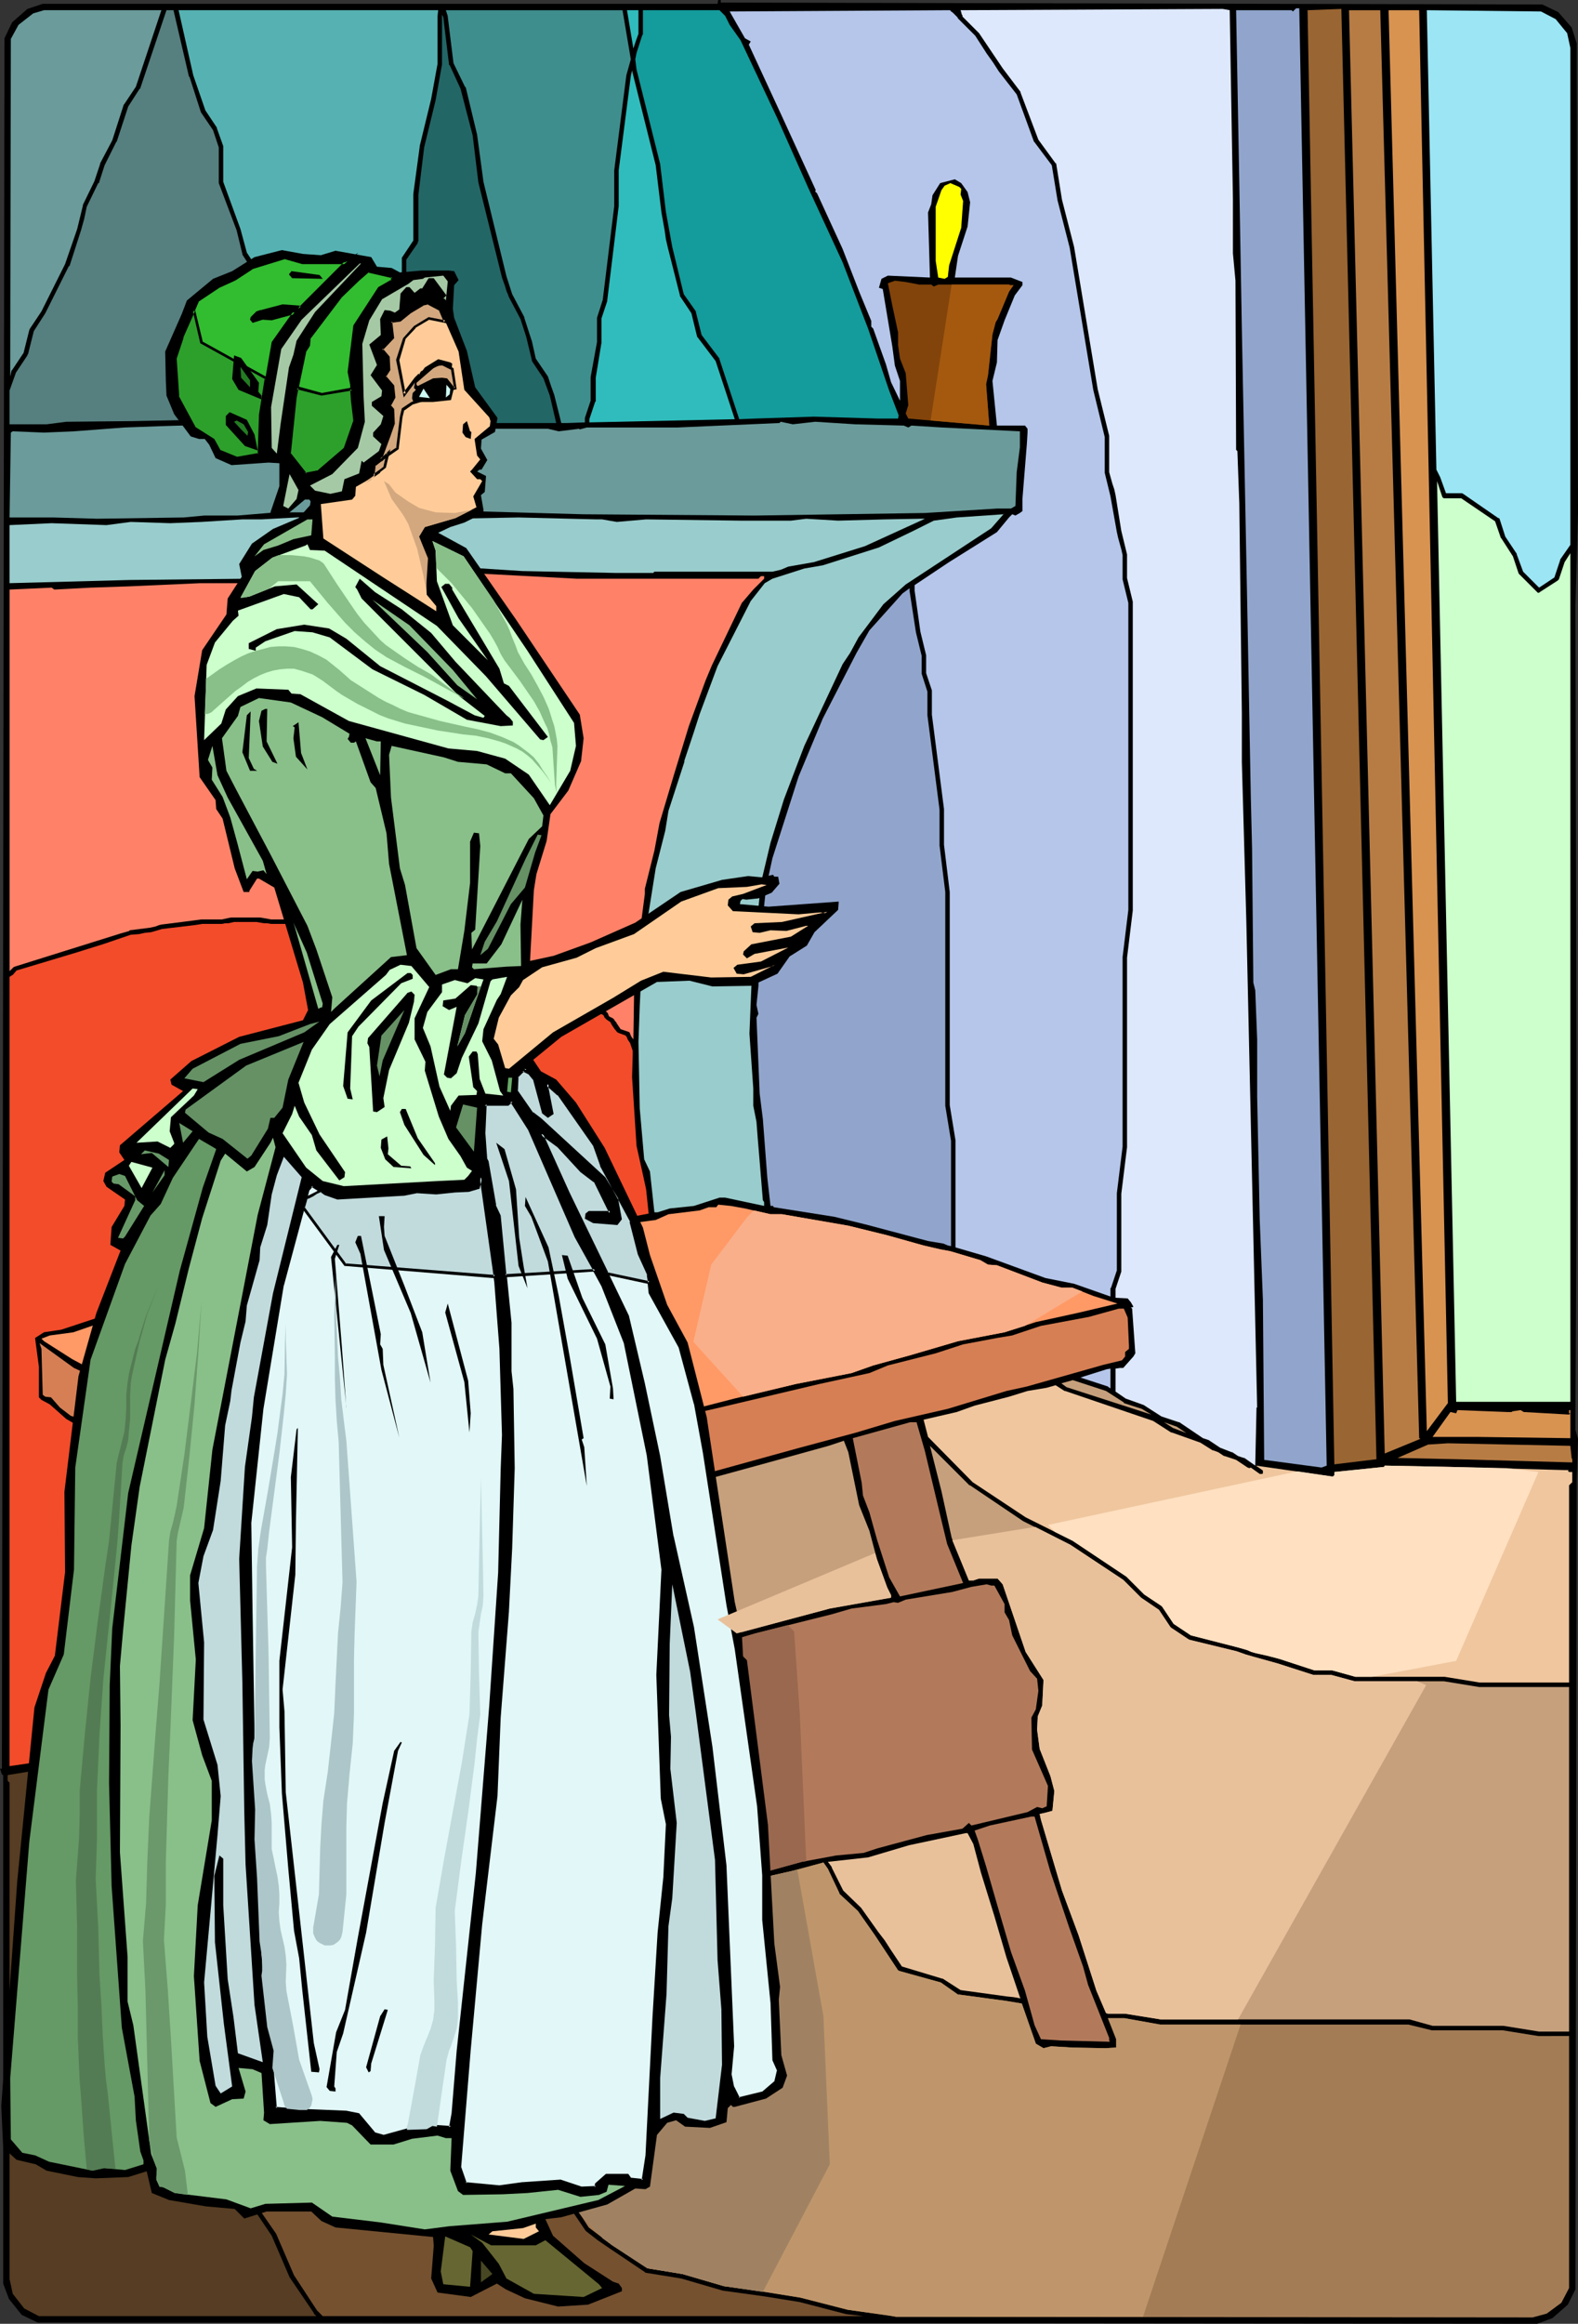 <?xml version="1.0" encoding="UTF-8" standalone="no"?>
<svg
   version="1.0"
   width="105.791mm"
   height="155.711mm"
   id="svg154"
   sodipodi:docname="Woman 15.wmf"
   xmlns:inkscape="http://www.inkscape.org/namespaces/inkscape"
   xmlns:sodipodi="http://sodipodi.sourceforge.net/DTD/sodipodi-0.dtd"
   xmlns="http://www.w3.org/2000/svg"
   xmlns:svg="http://www.w3.org/2000/svg">
  <rect width="100%" height="100%" fill="#333333" stroke="none"/>
  <sodipodi:namedview
     id="namedview154"
     pagecolor="#ffffff"
     bordercolor="#000000"
     borderopacity="0.25"
     inkscape:showpageshadow="2"
     inkscape:pageopacity="0.0"
     inkscape:pagecheckerboard="0"
     inkscape:deskcolor="#d1d1d1"
     inkscape:document-units="mm" />
  <defs
     id="defs1">
    <pattern
       id="WMFhbasepattern"
       patternUnits="userSpaceOnUse"
       width="6"
       height="6"
       x="0"
       y="0" />
  </defs>
  <path
     style="fill:#000000;fill-opacity:1;fill-rule:evenodd;stroke:none"
     d="m 182.626,0.646 208.162,0.485 4.04,1.939 3.394,3.878 1.293,4.04 0.323,118.931 -0.646,23.592 0.323,144.786 -0.323,60.435 v 3.393 l 0.646,2.262 -0.323,10.665 -0.323,204.736 -1.939,3.878 -3.879,3.393 -3.879,1.454 L 9.535,588.192 5.495,586.253 2.263,582.213 0.808,578.335 V 449.546 L 0.485,449.385 0,447.931 H 0.485 L 1.131,9.695 3.071,5.656 6.949,2.262 10.828,0.97 H 181.818 L 181.98,0 h 0.646 z"
     id="path1" />
  <path
     style="fill:#91a5cc;fill-opacity:1;fill-rule:evenodd;stroke:none"
     d="m 336.162,371.175 -1.293,0.485 -14.545,-1.939 L 320,329.161 l -0.808,-20.36 -0.646,-31.026 v -14.543 l -0.485,-12.443 -0.485,-1.939 -0.323,-33.934 -0.323,-13.25 -0.808,-43.63 -0.646,-33.126 -0.808,-41.367 -0.323,-18.421 -0.323,-18.421 -0.808,-44.114 h 14.061 l 0.323,0.323 0.808,-0.808 h 0.808 z"
     id="path2" />
  <path
     style="fill:#e8c19b;fill-opacity:1;fill-rule:evenodd;stroke:none"
     d="m 209.778,471.523 10.182,-1.131 10.343,-3.07 14.384,-3.07 h 0.485 l 1.455,2.747 1.939,7.272 3.394,10.988 3.071,10.503 3.394,10.019 0.162,0.323 -1.778,-0.323 -1.616,-0.162 -11.798,-1.616 -4.525,-2.909 v 0 h -0.162 l -10.182,-3.07 -2.909,-4.363 -1.455,-2.262 -1.616,-2.101 -4.364,-6.14 -4.525,-4.363 -2.909,-5.817 v -0.162 l -0.485,-0.646 z"
     id="path3" />
  <path
     style="fill:#ffffff;fill-opacity:1;fill-rule:evenodd;stroke:none"
     d="m 84.848,468.937 1.455,-0.323 3.879,-0.485 5.333,-1.131 v 23.754 l 1.455,4.363 2.747,2.262 4.202,0.808 -0.323,0.323 2.909,1.131 0.485,0.485 4.202,-0.162 h 0.646 l -1.131,10.665 -0.646,2.747 -0.808,5.009 -0.162,-0.323 -0.323,-0.323 -4.525,-5.979 v -0.162 l -8.889,-8.726 -2.909,-11.958 v 0 l -4.525,-11.958 -2.909,-8.888 z"
     id="path4" />
  <path
     style="fill:#563d23;fill-opacity:1;fill-rule:evenodd;stroke:none"
     d="M 80.162,586.576 H 9.859 l -3.717,-1.939 -2.909,-3.717 -0.808,-3.717 v -32.641 l 15.03,-1.939 v 0.808 l 1.131,0.646 h 0.485 l 7.596,-44.761 0.323,-1.939 v 0.162 l 4.525,4.363 0.646,2.262 0.323,1.131 0.323,0.97 4.687,10.503 1.455,5.979 v 0 l 0.162,0.162 4.364,5.979 0.808,1.131 0.646,1.131 1.616,2.262 v 0 l 4.364,5.979 6.141,9.049 v 0 l 4.364,4.363 1.455,4.363 v 0.162 0 l 5.98,8.888 4.525,10.503 v 0 l 6.141,9.049 v 0.162 z"
     id="path5" />
  <path
     style="fill:#755130;fill-opacity:1;fill-rule:evenodd;stroke:none"
     d="M 218.828,586.576 H 81.778 l -1.455,-1.454 -5.818,-8.888 -4.525,-10.503 v 0 l -6.141,-8.888 -1.293,-4.525 -0.162,-0.162 h -0.162 l -4.364,-4.525 -2.909,-4.525 -1.455,-2.262 -1.616,-2.101 -4.525,-5.979 -1.455,-2.262 -1.455,-2.262 -4.525,-5.979 -1.455,-5.817 v -0.162 l -4.364,-10.342 -1.616,-4.525 v -0.162 l -4.525,-4.525 -0.646,-1.293 2.747,-15.513 v -0.162 l 15.677,-4.363 12.121,-1.293 4.364,-1.131 8.081,-1.454 13.253,-2.424 0.162,1.131 v 0 l 0.808,2.262 0.808,2.424 1.455,4.363 4.525,11.958 3.071,11.958 v 0 0.162 0.162 l 9.051,9.049 4.364,5.817 1.293,1.778 -1.455,9.049 -1.131,15.19 v 12.604 l -0.323,0.162 v 0.646 l 0.485,0.646 12.121,0.162 h 2.586 l 0.646,-0.485 v 0.323 l 0.162,0.162 h 0.646 l 1.131,-1.616 v -3.232 l 1.293,-8.08 0.97,-8.888 8.727,8.564 1.455,2.262 1.455,2.262 1.455,2.262 1.455,2.262 4.525,5.979 3.071,4.525 0.162,0.162 2.909,2.262 3.071,2.101 8.889,5.979 0.162,0.162 v 0 l 9.05,1.454 10.505,3.07 v 0 l 10.505,1.454 9.051,1.454 11.798,3.07 h 0.162 z"
     id="path6" />
  <path
     style="fill:#a37c56;fill-opacity:1;fill-rule:evenodd;stroke:none"
     d="m 397.576,515.637 v 63.828 l -1.939,3.717 -3.717,2.747 -3.556,0.97 -161.293,-0.162 -1.939,-0.323 -10.343,-1.454 -11.96,-3.07 -9.05,-1.454 -10.343,-1.454 -10.505,-3.07 v 0 l -8.889,-1.454 -8.889,-5.817 -5.98,-4.525 -1.455,-2.262 -1.455,-2.101 -4.525,-5.979 -5.98,-9.049 v 0 l -9.051,-9.049 v 0 l -0.323,-0.162 2.263,-20.684 1.455,-6.14 1.616,-8.726 1.455,-4.201 3.556,-1.131 10.99,-4.363 7.434,-1.939 0.808,-0.485 h 0.808 v 0.162 l 0.808,0.323 0.646,6.464 -0.323,23.431 -0.323,5.656 1.778,1.293 6.465,0.646 h 8.889 l 0.97,-1.131 0.97,-21.653 0.323,-22.784 11.798,-3.717 12.121,-2.747 7.758,-2.101 1.131,1.616 2.909,6.14 v 0.162 l 4.687,4.363 4.202,5.979 5.98,9.049 0.323,0.162 10.505,2.909 4.364,3.07 h 0.162 0.162 l 11.96,1.616 1.939,0.323 1.939,0.323 3.556,10.18 1.939,1.131 1.939,-0.485 5.333,0.323 8.404,0.162 2.747,-0.162 v -2.101 l -2.101,-5.332 h 4.202 l 9.051,1.616 h 62.869 l 5.98,1.454 v 0 h 17.939 l 9.05,1.454 v 0 z"
     id="path7" />
  <path
     style="fill:#bf966b;fill-opacity:1;fill-rule:evenodd;stroke:none"
     d="m 314.343,512.729 -24.727,74.009 h -62.545 l -1.939,-0.323 -10.343,-1.454 -11.96,-3.07 -9.05,-1.454 -10.343,-1.454 -10.505,-3.07 v 0 l -8.889,-1.454 -8.889,-5.817 -2.424,-1.778 -5.818,-6.302 -0.323,-0.485 -0.323,-0.323 -4.525,-5.979 -5.98,-9.049 v 0 l -3.394,-3.393 25.697,-37.974 -0.162,14.866 -0.323,5.656 1.778,1.293 6.465,0.646 h 8.889 l 0.97,-1.131 0.97,-21.653 0.323,-22.784 11.798,-3.717 12.121,-2.747 7.758,-2.101 1.131,1.616 2.909,6.14 v 0.162 l 4.687,4.363 4.202,5.979 5.98,9.049 0.323,0.162 10.505,2.909 4.364,3.07 h 0.162 0.162 l 11.96,1.616 1.939,0.323 1.939,0.323 3.556,10.18 1.939,1.131 1.939,-0.485 5.333,0.323 8.404,0.162 2.747,-0.162 v -2.101 l -2.101,-5.332 h 4.202 l 9.051,1.616 z"
     id="path8" />
  <path
     style="fill:#a08263;fill-opacity:1;fill-rule:evenodd;stroke:none"
     d="m 202.02,473.462 6.626,37.166 1.616,37.489 -16.97,32.318 -9.859,-1.454 -10.505,-3.07 v 0 l -8.889,-1.454 -8.889,-5.817 -2.424,-1.778 -5.818,-6.302 -0.323,-0.485 -0.323,-0.323 -4.525,-5.979 -5.98,-9.049 v 0 l -3.394,-3.393 25.697,-37.974 -0.162,14.866 -0.323,5.656 1.778,1.293 6.465,0.646 h 8.889 l 0.97,-1.131 0.97,-21.653 0.323,-20.36 9.05,-5.171 2.747,-0.97 12.121,-2.747 z"
     id="path9" />
  <path
     style="fill:#c6a07c;fill-opacity:1;fill-rule:evenodd;stroke:none"
     d="m 397.576,427.247 v 87.259 h -7.596 l -9.051,-1.454 v 0 H 362.99 l -5.818,-1.616 h -0.323 -62.707 l -9.05,-1.454 v 0 h -4.364 l -0.485,-0.162 -2.424,-5.656 -4.525,-14.058 -4.202,-11.311 -5.333,-17.937 -0.323,-1.454 1.455,-0.323 1.778,-0.485 0.485,-5.009 -0.97,-3.717 -2.747,-6.948 -0.646,-4.848 0.162,-3.393 1.131,-2.747 0.323,-6.464 -4.525,-7.11 -5.818,-17.129 -1.293,-1.454 h -4.687 l -1.455,0.485 h -1.131 l -4.364,-10.827 -2.586,-11.796 -2.909,-11.473 10.02,10.019 v 0 h 0.162 l 13.414,9.049 v 0 l 11.96,5.979 13.414,8.888 4.525,4.525 v 0 l 4.525,3.07 2.909,4.363 0.162,0.162 4.364,2.909 0.323,0.162 11.96,2.909 2.263,0.808 1.131,0.323 1.131,0.323 5.818,1.616 9.051,2.909 h 0.162 4.364 l 5.98,1.616 h 0.162 22.465 l 8.889,1.454 h 0.162 22.303 z"
     id="path10" />
  <path
     style="fill:#efc69e;fill-opacity:1;fill-rule:evenodd;stroke:none"
     d="m 318.222,371.175 19.232,2.747 h 0.323 l 0.323,-0.323 v -0.808 l 12.606,-1.293 0.162,-0.323 16.323,0.323 29.253,0.808 h 1.131 l -0.323,0.162 0.323,0.323 h 0.808 v 2.585 l -0.808,0.808 v 49.932 h -0.162 v 0 h -22.465 l -8.889,-1.454 h -0.162 -22.465 l -5.818,-1.616 h -0.162 -4.364 l -8.889,-2.909 -3.071,-0.808 -2.909,-0.646 -1.131,-0.323 -1.131,-0.485 -2.263,-0.646 -11.96,-3.07 -4.364,-2.909 -2.909,-4.363 -0.162,-0.162 -4.364,-2.909 -4.525,-4.525 v 0 l -13.576,-9.049 v 0 l -11.96,-5.979 -13.414,-8.888 -11.313,-11.473 -1.131,-4.363 8.404,-1.939 4.525,-1.616 8.727,-2.262 4.687,-1.454 4.848,-0.808 2.263,-0.646 2.263,1.454 h 0.162 l 22.303,7.595 4.525,2.909 h 0.162 l 7.273,2.585 3.071,1.939 h 0.162 l 1.293,0.485 1.455,0.97 h 0.162 v 0 l 2.909,0.97 2.909,1.939 0.485,0.162 0.323,-0.162 2.263,1.616 h 0.162 0.162 0.323 L 320,373.114 v -0.323 -0.162 -0.162 l -0.162,-0.162 z"
     id="path11" />
  <path
     style="fill:#c6a07c;fill-opacity:1;fill-rule:evenodd;stroke:none"
     d="m 291.717,358.248 -21.495,-6.948 -1.293,-0.97 2.909,-0.808 8.404,2.747 4.525,2.909 v 0.162 0 l 4.525,1.454 z"
     id="path12" />
  <path
     style="fill:#c6a07c;fill-opacity:1;fill-rule:evenodd;stroke:none"
     d="m 300.606,362.934 -3.394,-1.293 -2.263,-1.454 3.232,1.131 z"
     id="path13" />
  <path
     style="fill:#b5c6ea;fill-opacity:1;fill-rule:evenodd;stroke:none"
     d="m 281.374,351.622 -0.485,-0.323 v 0 l -0.162,-0.162 -6.949,-2.262 0.97,-0.323 5.657,-1.778 0.97,-0.162 z"
     id="path14" />
  <path
     style="fill:#91a5cc;fill-opacity:1;fill-rule:evenodd;stroke:none"
     d="m 230.465,149.31 v 0.323 l 1.616,10.503 v 0 l 1.455,5.979 v 4.363 0.162 l 1.455,4.525 v 5.817 0.162 l 3.071,23.915 v 8.888 0.162 l 1.455,11.796 v 53.971 0.162 l 1.455,8.888 v 26.663 l -0.808,-0.162 -1.131,-0.485 -3.879,-0.646 -15.838,-4.201 -7.919,-1.939 -15.354,-2.424 -0.162,-0.323 h -0.646 l -0.808,-7.11 -1.131,-14.866 -0.808,-6.464 -0.808,-19.229 0.485,-0.97 -0.485,-2.262 0.485,-4.686 0.323,-9.695 1.616,-15.351 1.616,-7.433 6.626,-20.684 6.141,-14.705 8.566,-16.644 3.232,-5.656 8.404,-9.372 1.778,-1.293 v 0.162 z"
     id="path15" />
  <path
     style="fill:#b5c6ea;fill-opacity:1;fill-rule:evenodd;stroke:none"
     d="m 242.424,4.201 0.162,0.162 0.162,0.323 4.364,4.363 1.455,2.262 1.455,2.262 1.616,2.262 1.455,2.262 4.525,5.817 4.364,11.958 0.162,0.162 4.364,5.817 1.455,8.888 3.071,11.958 5.98,36.035 v 0 l 2.909,11.958 v 8.888 0.162 l 1.455,5.979 1.616,9.049 0.323,1.454 0.808,2.909 0.323,1.454 v 5.979 0.162 l 1.455,5.979 v 77.725 l -1.455,11.958 v 0 47.993 l -1.455,11.796 v 0.162 19.391 l -1.455,4.363 -0.162,0.162 v 2.101 l -9.212,-3.232 -7.273,-1.454 -15.03,-5.494 -7.758,-2.262 v -26.986 -0.162 l -1.455,-8.888 v -53.971 0.162 -0.162 l -1.455,-11.958 v -8.888 -0.162 l -3.071,-23.915 v -5.979 -0.162 l -1.455,-4.363 v -4.525 0 l -1.455,-5.979 -1.455,-10.342 v -0.162 -0.162 -0.162 -0.97 l 8.727,-5.817 12.121,-7.595 3.071,-3.717 0.808,-0.808 0.808,0.323 1.131,-0.646 0.646,-0.485 v -3.07 l 1.131,-14.058 0.162,-2.747 v -0.97 l -0.646,-0.808 h -7.111 l -1.131,-11.311 1.131,-4.686 0.162,-5.656 1.778,-5.009 2.586,-6.302 1.939,-2.585 v -0.808 l -2.909,-1.131 h -14.222 l 0.808,-5.494 2.424,-7.433 0.646,-6.14 -0.646,-2.585 -1.616,-2.262 -1.616,-0.97 -3.717,0.97 -1.939,3.07 -0.323,2.262 -0.808,2.101 0.485,16.482 -10.667,-0.485 -1.616,0.808 -0.646,2.262 0.97,0.323 2.424,14.543 0.646,4.848 1.293,3.878 v 5.009 l -2.263,-4.686 -1.293,-4.525 -3.232,-9.049 -0.485,-0.485 v -1.454 l -3.071,-7.433 -4.202,-10.827 -6.465,-14.058 -0.485,-0.485 0.162,-0.323 -8.889,-19.391 -8.081,-17.452 0.485,-0.808 -1.455,-0.808 -3.879,-6.787 55.919,-0.323 V 2.747 l 0.646,0.485 0.485,0.485 z"
     id="path16" />
  <path
     style="fill:#dde8fc;fill-opacity:1;fill-rule:evenodd;stroke:none"
     d="m 312.404,50.416 v 13.735 l 0.646,6.948 0.162,42.822 0.323,0.323 0.485,13.25 0.646,53.163 v 12.281 l 1.131,40.236 2.747,123.294 h -0.162 l -0.323,14.705 -2.747,-1.939 h -0.162 l -1.455,-0.485 -1.455,-0.97 h -0.162 l -2.909,-1.131 -2.909,-1.939 v 0 l -1.455,-0.485 -5.98,-4.04 h -0.162 l -4.364,-1.454 -4.525,-2.909 v 0 l -4.525,-1.616 -2.586,-1.778 v -5.817 l 1.131,-0.162 h 0.808 l 2.586,-2.909 0.485,-0.808 -0.808,-11.311 -0.323,-0.323 h 0.323 l 0.323,-0.162 -0.646,-1.131 -0.808,-0.97 -3.071,-0.162 v 0 -2.262 l 1.455,-4.363 v -0.323 -19.391 l 1.455,-11.796 v -0.162 -47.831 l 1.455,-11.958 v -0.162 -77.887 -0.162 l -1.455,-5.979 v -5.817 -0.162 l -1.455,-5.979 -1.455,-9.049 -0.323,-1.454 -0.485,-1.454 -0.808,-2.909 v -8.888 -0.323 l -2.909,-11.796 -5.98,-36.035 v 0 l -3.071,-11.958 -1.455,-9.049 v -0.162 h -0.162 l -4.364,-5.979 -4.525,-11.958 v -0.162 l -4.525,-5.979 -5.98,-8.888 -0.162,-0.162 -4.04,-4.04 V 3.878 l -0.162,-0.162 v 0 l -0.162,-0.646 -0.162,-0.485 66.424,-0.323 1.778,0.323 z"
     id="path17" />
  <path
     style="fill:#996532;fill-opacity:1;fill-rule:evenodd;stroke:none"
     d="M 338.101,370.852 331.313,2.585 339.879,2.262 348.768,369.559 Z"
     id="path18" />
  <path
     style="fill:#6b9b9b;fill-opacity:1;fill-rule:evenodd;stroke:none"
     d="M 2.586,95.339 2.747,9.857 4.687,6.302 8.404,3.393 11.152,2.585 h 29.737 l -6.465,19.391 -2.909,4.363 -0.162,0.162 -2.909,9.049 -3.071,5.817 v 0.162 l -1.455,4.363 -2.909,5.979 v 0.162 l -1.455,5.979 -3.071,8.888 -5.98,11.958 -2.909,4.363 -0.162,0.323 -1.455,5.817 -2.909,4.363 -0.162,0.162 z"
     id="path19" />
  <path
     style="fill:#567f7f;fill-opacity:1;fill-rule:evenodd;stroke:none"
     d="m 77.899,106.327 -10.828,-0.485 -17.616,0.485 -16,0.323 -16.646,0.162 -5.01,0.646 H 2.424 V 98.894 L 4.04,94.369 6.949,90.006 V 89.845 L 7.111,89.683 8.566,83.866 11.475,79.341 v 0.162 0 -0.162 l 5.98,-11.958 h 0.162 l 2.909,-9.049 0.808,-2.909 0.646,-3.07 2.909,-5.979 h 0.162 v 0 l 1.455,-4.525 2.909,-5.817 0.162,-0.162 2.909,-8.888 2.909,-4.525 h 0.162 V 22.3 L 42.182,2.585 h 1.778 l 3.879,16.644 v 0.162 H 48 l 2.909,9.049 v 0 l 3.071,4.525 1.455,4.363 v 8.888 0.162 l 4.525,11.958 1.455,5.979 v 0.162 l 2.909,4.525 4.525,17.775 v 0 0.162 l 6.141,11.958 v 0 l 2.909,4.363 z"
     id="path20" />
  <path
     style="fill:#56b2b2;fill-opacity:1;fill-rule:evenodd;stroke:none"
     d="M 96.162,106.327 H 95.515 79.03 v -3.232 l -0.162,-0.162 v -0.162 0 L 75.798,98.247 69.98,86.451 65.455,68.515 v 0 -0.162 l -2.909,-4.363 -1.616,-5.979 v 0 L 56.566,46.053 V 37.166 37.004 L 54.949,32.48 V 32.318 L 52.04,27.955 48.97,19.068 45.253,2.585 H 111.03 l -0.162,1.454 V 4.201 16.159 l -1.616,8.888 -2.909,11.958 v 0.162 L 104.727,49.124 v 0 11.796 l -2.909,4.363 v 0.323 9.049 l -1.455,8.888 -0.162,0.162 v 8.888 l -1.293,5.979 z"
     id="path21" />
  <path
     style="fill:#236666;fill-opacity:1;fill-rule:evenodd;stroke:none"
     d="m 140.929,107.135 h -19.879 l -4.525,0.323 h -11.96 l -7.273,-0.97 2.586,-7.756 0.485,-1.454 0.808,-3.07 0.162,-1.454 v -0.162 -8.888 l 1.616,-9.049 v 0 -8.888 l 2.909,-4.201 v -0.323 l 0.162,-0.162 V 49.285 L 107.475,37.328 110.384,25.37 112,16.321 V 16.159 4.201 3.717 l 0.323,0.646 1.455,11.958 v 0.162 h 0.162 l 2.747,5.979 3.071,11.796 1.455,11.958 v 0 l 5.98,24.077 0.808,2.262 0.323,1.131 0.485,1.131 v 0.162 l 3.071,5.817 1.455,4.525 1.455,5.979 v 0.162 l 2.909,4.363 1.616,4.363 z"
     id="path22" />
  <path
     style="fill:#30bcbc;fill-opacity:1;fill-rule:evenodd;stroke:none"
     d="m 158.869,2.585 h 2.909 V 2.747 8.564 l -0.646,1.778 -0.646,1.939 z"
     id="path23" />
  <path
     style="fill:#3f8e8e;fill-opacity:1;fill-rule:evenodd;stroke:none"
     d="m 148.202,106.973 -4.525,0.162 h -1.455 l -1.778,-7.11 -0.808,-2.262 -0.808,-2.424 v 0 l -3.071,-4.525 -0.646,-2.909 -0.323,-1.454 -0.485,-1.454 -1.455,-4.525 v 0 -0.162 l -3.071,-5.817 -1.455,-4.525 -5.818,-23.915 -1.616,-11.958 v 0 L 117.98,21.976 v 0.162 l -0.162,-0.162 -2.909,-5.979 -1.455,-11.796 V 4.04 l -0.485,-1.454 h 44.768 l 2.101,12.443 -1.131,4.04 v 0 l -3.071,24.077 v 0 9.049 l -2.909,23.754 -1.455,4.525 v 0.162 5.979 l -1.616,8.888 v 0.162 5.817 l -1.455,4.363 v 0.162 z"
     id="path24" />
  <path
     style="fill:#30bcbc;fill-opacity:1;fill-rule:evenodd;stroke:none"
     d="m 186.182,106.165 -36.848,0.808 v -0.808 l 1.455,-4.363 0.162,-0.162 v -5.979 l 1.455,-8.888 v -0.162 -5.979 l 1.455,-4.363 v 0 -0.162 l 2.909,-23.915 v 0 -9.049 l 3.071,-23.915 0.323,-1.454 v 0.162 l 5.98,23.915 1.455,11.958 0.808,4.525 0.323,2.262 0.485,2.101 3.071,12.119 v 0.162 l 2.909,4.363 1.455,5.979 0.162,0.162 4.525,5.979 z"
     id="path25" />
  <path
     style="fill:#149b9b;fill-opacity:1;fill-rule:evenodd;stroke:none"
     d="m 183.758,4.04 1.131,2.262 2.747,3.878 9.374,19.876 7.758,17.452 8.727,18.906 6.465,16.805 5.333,15.674 2.424,6.302 -0.162,0.808 h -5.172 l -16.162,-0.485 -14.869,0.485 -4.04,0.162 -5.01,-15.19 v -0.162 0 l -4.525,-5.979 -1.455,-5.817 v -0.162 0 l -3.071,-4.363 -2.909,-11.958 -1.616,-8.888 -1.455,-12.119 v 0 l -5.98,-23.915 -0.323,-2.585 0.323,-1.616 1.455,-4.525 0.162,-0.162 V 2.747 2.585 h 19.394 z"
     id="path26" />
  <path
     style="fill:#b77c44;fill-opacity:1;fill-rule:evenodd;stroke:none"
     d="m 359.596,364.226 0.323,0.162 -9.05,3.717 -9.051,-365.519 h 7.919 z"
     id="path27" />
  <path
     style="fill:#d89351;fill-opacity:1;fill-rule:evenodd;stroke:none"
     d="m 366.869,355.339 -5.333,7.11 -9.697,-359.863 h 7.758 z"
     id="path28" />
  <path
     style="fill:#ccffcc;fill-opacity:1;fill-rule:evenodd;stroke:none"
     d="M 397.899,140.1 V 355.016 H 368.97 l -4.848,-233.176 1.293,3.878 0.162,0.323 0.323,0.162 h 4.364 l 8.566,5.817 1.455,4.201 0.162,0.162 2.909,4.525 1.455,4.363 0.162,0.162 4.525,4.525 0.162,0.162 h 0.162 0.162 l 0.162,-0.162 4.525,-2.909 0.162,-0.162 0.162,-0.162 1.455,-4.363 z"
     id="path29" />
  <path
     style="fill:#9be5f4;fill-opacity:1;fill-rule:evenodd;stroke:none"
     d="m 394.182,4.848 2.909,3.555 0.808,3.717 V 137.999 l -2.586,3.717 v 0 0.162 l -1.455,4.363 -3.879,2.585 -4.04,-4.04 -1.616,-4.363 v -0.162 l -2.909,-4.363 -1.455,-4.525 -0.162,-0.162 h -0.162 l -8.889,-6.14 -0.323,-0.162 h -4.04 l -1.455,-4.04 v 0 l -0.97,-1.939 -2.424,-116.346 28.929,0.323 z"
     id="path30" />
  <path
     style="fill:#ffff00;fill-opacity:1;fill-rule:evenodd;stroke:none"
     d="m 243.556,47.831 -0.162,1.454 0.646,1.616 -0.485,6.787 -3.071,9.534 -0.323,2.909 -0.808,0.485 -1.616,-0.323 -0.646,-4.201 V 52.356 l 1.455,-4.201 0.808,-1.131 1.455,-0.646 2.263,0.97 z"
     id="path31" />
  <path
     style="fill:#82440a;fill-opacity:1;fill-rule:evenodd;stroke:none"
     d="m 232.889,72.07 h 3.071 l 0.646,0.485 1.131,-0.485 h 17.939 L 256,72.231 h 0.808 l -1.131,1.616 -2.909,6.948 -0.485,0.808 -0.808,3.07 -1.131,10.342 -0.485,2.262 0.808,10.503 -20.525,-1.778 -0.646,-1.293 0.646,-2.101 -0.646,-8.08 -1.455,-3.717 -0.485,-3.393 v -3.232 l -1.455,-6.787 -1.131,-5.656 1.778,-0.646 2.747,0.323 z"
     id="path32" />
  <path
     style="fill:#6b9b9b;fill-opacity:1;fill-rule:evenodd;stroke:none"
     d="m 206.545,106.812 10.182,0.646 12.283,0.323 1.131,0.485 0.808,-0.485 7.758,0.485 19.717,0.97 v 4.04 l -0.808,6.302 -0.323,8.564 -1.131,0.646 h -3.394 l -18.424,1.131 -43.152,0.646 -43.475,-0.323 -29.091,-0.808 -0.97,0.485 -30.061,-0.162 H 69.98 l -9.859,0.808 h -8.404 l -5.172,0.485 -21.98,0.323 -11.152,-0.323 H 2.424 l 0.323,-21.492 0.485,-0.323 7.919,0.323 7.596,-0.323 12.768,-0.97 8.889,-0.323 16.162,-0.485 h 5.172 l 17.131,0.323 19.717,0.162 9.051,1.293 h 3.071 l 0.323,0.323 0.808,-0.97 3.394,0.646 10.02,-0.646 h 13.576 l 2.747,0.646 5.172,-0.646 0.162,0.162 1.778,-0.485 h 22.949 l 25.859,-1.131 0.323,-0.323 3.071,0.646 z"
     id="path33" />
  <path
     style="fill:#99cccc;fill-opacity:1;fill-rule:evenodd;stroke:none"
     d="m 229.495,148.017 -5.657,5.009 -6.303,8.403 -2.101,3.878 -1.939,2.909 -9.697,20.684 -5.172,13.574 -3.394,10.988 -2.424,10.18 -2.263,22.461 -0.646,15.674 0.97,13.897 v 4.363 l 0.808,4.04 0.323,4.201 0.485,5.817 0.808,9.857 0.323,0.485 v 0.97 l -9.859,-2.101 h -1.455 l -6.465,2.101 -6.141,0.646 -3.071,0.97 h -0.808 l -1.131,-10.342 -1.455,-3.07 -1.131,-12.927 -0.323,-16.805 0.323,-9.049 0.646,-13.574 3.394,-21.33 2.424,-9.534 0.808,-5.009 4.04,-12.443 v -0.323 l 0.323,-0.97 2.101,-6.302 1.455,-4.525 4.525,-12.119 8.404,-16.482 3.556,-4.525 1.939,-1.131 8.081,-2.585 4.687,-0.808 14.222,-4.525 8.727,-4.201 5.172,-2.585 5.818,-0.808 11.798,-0.808 0.323,-0.323 -3.394,3.878 z"
     id="path34" />
  <path
     style="fill:#99cccc;fill-opacity:1;fill-rule:evenodd;stroke:none"
     d="m 101.172,131.535 2.747,-0.485 10.505,0.323 16.97,-0.323 19.717,0.485 h 1.455 l 3.717,0.646 7.434,-0.646 23.919,0.323 h 12.768 l 3.879,-0.485 8.081,0.485 11.798,-0.323 9.05,-0.162 h 1.131 l -0.323,0.162 -14.869,6.787 -12.929,4.04 -6.465,1.131 -1.939,0.808 -2.101,0.485 h -29.899 l -0.323,0.323 h -9.212 l -23.919,-0.485 -15.192,-0.97 -6.465,0.646 H 99.232 l -16.323,0.808 -20.04,1.454 -30.061,0.323 -30.384,0.808 v -14.705 l 10.667,-0.485 13.899,0.485 6.141,-0.808 10.02,0.323 7.919,-0.323 10.343,-0.646 h 4.848 l 11.798,-0.646 9.859,0.162 z"
     id="path35" />
  <path
     style="fill:#f24c2b;fill-opacity:1;fill-rule:evenodd;stroke:none"
     d="m 33.131,236.731 2.101,-0.162 1.455,-0.323 1.616,-0.162 v 0 l 2.747,-0.808 4.04,-0.485 4.04,-0.485 1.131,-0.162 0.97,-0.162 h 5.01 l 0.808,-0.162 h 0.808 l 1.455,-0.323 h 5.657 l 1.939,0.323 h 0.808 l 0.97,0.162 h 5.818 l 1.455,0.162 0.808,0.162 h 0.646 4.364 l 2.586,0.323 2.424,0.323 h 2.263 l 2.263,0.323 3.556,0.646 3.556,0.485 7.434,1.131 7.111,1.778 0.808,0.162 0.646,0.162 1.455,0.162 1.455,0.485 0.808,0.323 0.646,0.162 2.909,0.808 1.131,0.323 0.646,0.323 h 0.646 l 1.939,0.485 2.101,0.646 1.455,0.808 0.808,0.323 0.646,0.323 2.909,1.131 4.364,2.747 0.485,0.323 0.646,0.162 0.646,0.162 0.485,0.162 1.455,0.646 0.323,0.323 0.97,0.808 0.323,0.162 2.747,0.323 0.162,0.485 0.162,0.323 0.323,0.485 0.323,0.646 0.323,0.485 0.162,0.162 0.162,0.162 0.485,0.485 0.485,0.485 0.323,0.323 2.263,0.646 1.293,0.646 0.162,0.323 0.162,0.323 0.323,0.323 0.162,0.162 0.97,0.646 0.162,0.323 0.162,0.323 0.646,0.97 0.646,0.808 0.162,0.162 0.323,0.162 1.778,0.646 0.323,0.485 0.162,0.485 0.323,0.485 0.323,0.485 0.646,1.939 v 0.485 0.485 l -0.162,5.656 1.131,17.452 1.616,7.272 0.808,3.717 0.646,6.14 -14.384,2.747 h -2.263 l -21.01,3.07 -16.646,2.585 -19.394,3.393 -10.343,2.585 -5.657,0.485 -19.394,4.525 -22.626,4.363 -17.131,5.656 -4.364,0.646 -2.263,1.454 0.97,7.272 v 7.756 l 0.646,0.646 2.101,1.131 4.202,3.717 2.263,1.293 17.616,7.595 -1.616,4.525 -3.556,15.674 -5.172,19.229 -1.778,9.211 -0.485,2.262 -1.293,7.11 v 0.97 h -0.323 l -3.394,17.29 -1.131,0.485 -15.515,2.262 V 247.396 l 0.485,-0.323 0.323,-0.162 0.97,-1.131 14.545,-4.363 7.273,-2.262 z"
     id="path36" />
  <path
     style="fill:#ff8268;fill-opacity:1;fill-rule:evenodd;stroke:none"
     d="m 118.626,145.109 27.475,1.454 h 46.061 l 0.646,-0.646 h 0.808 v 0.646 l -2.747,2.747 -2.909,3.393 -7.596,15.836 -1.616,3.878 -4.202,11.473 -3.717,12.119 -3.717,12.443 -1.293,6.948 -2.424,9.695 v 1.293 l -2.747,21.007 v 5.494 l -0.162,10.342 -0.485,-0.646 -0.162,-0.323 -0.323,-0.808 -0.323,-0.162 -1.939,-0.646 -0.97,-1.454 -0.162,-0.323 -0.323,-0.323 -0.162,-0.323 -0.323,-0.323 -0.97,-0.485 -0.162,-0.323 -0.162,-0.485 -0.323,-0.323 -0.162,-0.162 -0.808,-0.323 -0.808,-0.485 -1.939,-0.646 -1.455,-1.293 -1.293,-2.424 -0.162,-0.323 h -0.323 L 144,250.305 l -0.323,-0.323 -0.323,-0.162 -0.808,-0.646 -0.646,-0.323 -0.808,-0.323 -2.263,-0.808 -4.202,-2.909 -0.646,-0.162 -1.616,-0.646 -0.808,-0.323 -0.646,-0.323 -0.808,-0.323 -0.808,-0.485 -0.646,-0.323 -0.485,-0.162 -0.646,-0.162 -1.131,-0.323 -2.101,-0.323 -0.646,-0.323 -0.485,-0.162 -1.131,-0.323 -2.909,-0.808 -2.909,-0.97 -0.485,-0.162 -0.97,-0.162 h -0.808 l -0.646,-0.162 -7.273,-1.778 v 0 l -14.707,-2.262 -1.131,-0.162 -1.131,-0.162 h -2.101 l -2.909,-0.323 -1.131,-0.162 -1.131,-0.162 h -4.364 l -0.646,-0.162 -0.808,-0.162 h -1.455 -5.818 l -1.778,-0.323 -0.97,-0.162 h -0.808 -5.818 -0.808 l -0.808,0.162 -1.455,0.323 h -5.01 -0.162 l -5.01,0.646 -2.586,0.323 -2.586,0.323 -0.646,0.162 -0.808,0.323 -1.455,0.323 -2.586,0.323 -2.586,0.323 v 0.162 0 l -2.263,0.646 -26.828,8.403 -0.323,0.162 -0.323,0.323 -0.646,0.646 v -96.631 l 10.667,-0.485 0.646,0.485 9.212,-0.485 9.697,-0.323 18.101,-0.808 h 20.04 l 5.01,-0.808 8.404,-0.323 L 96,145.755 l 11.96,-0.323 0.162,-0.323 1.939,0.646 z"
     id="path37" />
  <path
     style="fill:#ff9966;fill-opacity:1;fill-rule:evenodd;stroke:none"
     d="m 188.768,306.054 2.101,0.485 4.364,0.97 h 2.909 l 16.808,2.909 9.859,2.424 9.212,2.585 4.202,0.97 2.586,0.485 7.596,2.262 1.939,1.131 2.263,0.162 11.475,4.363 4.848,1.293 h 2.747 l 5.333,2.101 6.141,1.939 -10.343,2.424 -10.343,2.262 -7.919,2.585 -11.798,2.262 -12.121,3.555 -9.374,2.585 -5.495,1.939 -14.061,2.747 -15.677,3.717 -15.677,4.04 -0.646,0.485 -3.879,0.323 -20.525,4.848 -16.323,4.201 -17.939,4.686 -6.788,1.778 h -5.657 l -17.131,-5.656 -6.788,-2.585 -21.01,-6.948 -6.141,-2.585 -14.384,-5.333 -8.242,-3.717 -6.626,-3.555 -7.111,-4.525 -0.646,-0.646 2.101,-0.808 5.98,-0.808 13.091,-4.525 4.848,-1.454 7.111,-1.131 2.101,-0.485 10.505,-1.616 22.141,-5.171 11.313,-2.262 16.162,-3.07 22.303,-3.393 21.333,-3.07 10.505,-1.454 6.141,-0.808 3.232,-1.454 7.919,-0.97 2.263,-0.808 h 1.939 l 0.485,-0.646 3.232,0.323 z"
     id="path38" />
  <path
     style="fill:#d67f54;fill-opacity:1;fill-rule:evenodd;stroke:none"
     d="m 285.737,333.686 0.323,7.11 v 0.808 l -0.97,0.808 v 1.131 l -0.808,0.97 -4.687,1.131 -19.394,5.494 -5.172,1.131 -14.869,4.525 -13.414,3.07 -9.697,2.909 -15.03,4.04 -21.657,5.979 -3.717,1.454 -4.364,1.131 -1.616,0.162 -19.232,4.363 -15.192,3.878 -14.545,3.07 h -3.394 l -3.394,1.131 h -3.071 l -8.727,1.454 -1.455,-0.162 -0.485,-4.848 0.485,-8.241 1.616,-0.646 h 2.586 l 25.05,-6.948 30.869,-7.272 5.657,-1.131 h 1.131 l 2.909,-0.646 h 0.808 l 0.808,-0.97 7.919,-1.778 26.667,-6.302 12.606,-2.747 4.687,-1.939 12.121,-3.07 6.949,-2.262 8.566,-1.616 3.879,-0.646 7.273,-2.424 12.121,-2.262 7.596,-2.101 h 1.293 z"
     id="path39" />
  <path
     style="fill:#d67f54;fill-opacity:1;fill-rule:evenodd;stroke:none"
     d="m 31.515,352.269 12.283,4.848 16,5.817 22.788,7.595 14.384,5.009 2.747,0.646 -0.485,8.403 0.97,3.07 v 0.646 l -16.485,-5.009 -12.444,-4.201 -5.657,-1.131 -3.394,-1.778 -8.566,-2.585 -9.051,-3.717 -12.283,-5.009 -10.182,-4.363 -2.586,-1.454 -1.616,-0.485 -2.747,-2.101 -2.263,-2.585 -1.455,-0.162 -0.646,-0.485 -0.323,-11.635 -0.485,-1.454 8.727,6.302 z"
     id="path40" />
  <path
     style="fill:#d89351;fill-opacity:1;fill-rule:evenodd;stroke:none"
     d="m 383.03,357.601 0.162,-0.162 2.101,-0.323 0.808,0.485 11.475,0.646 0.323,-0.323 h -0.323 v -0.808 h 0.323 v 7.11 L 373.98,363.903 h -10.99 l 4.525,-6.302 1.455,0.323 0.323,-0.808 12.606,0.485 z"
     id="path41" />
  <path
     style="fill:#b27a5b;fill-opacity:1;fill-rule:evenodd;stroke:none"
     d="m 234.343,367.458 4.364,18.26 1.293,5.333 4.04,9.857 -16,3.393 -2.747,-4.848 -3.071,-9.534 -1.939,-6.948 -1.616,-4.201 -0.323,-3.232 -2.263,-11.311 14.545,-4.04 h 1.616 z"
     id="path42" />
  <path
     style="fill:#c6a07c;fill-opacity:1;fill-rule:evenodd;stroke:none"
     d="m 217.697,381.193 2.586,6.464 1.939,7.272 2.586,7.11 0.97,1.939 v 0.646 l -15.515,2.747 -13.899,3.717 -21.01,5.656 h -0.808 l -1.455,-19.068 -0.808,-5.979 -0.646,-9.857 -0.485,-3.07 v -1.131 l 3.556,-1.778 8.242,-2.262 11.798,-3.232 15.192,-4.201 3.879,-1.293 1.131,2.909 z"
     id="path43" />
  <path
     style="fill:#b77c44;fill-opacity:1;fill-rule:evenodd;stroke:none"
     d="m 398.222,369.236 0.162,0.323 v 0.808 l -29.091,-0.808 -15.192,-0.323 7.758,-3.393 5.01,-0.323 31.03,0.646 z"
     id="path44" />
  <path
     style="fill:#ffffff;fill-opacity:1;fill-rule:evenodd;stroke:none"
     d="m 48,391.051 -5.01,18.906 -8.404,39.105 L 32,463.605 l -4.202,18.906 -4.525,25.531 -5.333,32.318 -15.515,2.101 v -0.97 l 0.323,0.323 h 0.485 l 7.596,-44.761 2.586,-14.058 0.808,-0.808 7.919,-43.791 h 0.323 l 0.485,-0.646 v -3.07 l 0.808,-3.717 0.808,-5.009 v -1.939 l 1.778,-8.726 0.97,-3.07 0.808,-4.848 3.394,-12.927 3.232,-12.927 2.263,-9.211 1.131,-3.07 14.707,5.494 z"
     id="path45" />
  <path
     style="fill:#ffffff;fill-opacity:1;fill-rule:evenodd;stroke:none"
     d="m 76.768,382.163 12.283,4.363 6.949,1.939 2.909,1.778 2.424,0.808 7.434,-0.808 6.626,-0.97 0.97,8.403 -0.646,9.534 -0.485,6.464 -0.323,2.262 -12.929,0.162 -14.384,1.778 -13.414,2.424 -9.859,1.939 -16.646,3.232 -3.556,0.162 -1.939,0.646 H 40.889 L 43.798,413.35 48,396.221 l 0.485,-1.293 0.646,-3.232 1.616,-4.525 1.455,-5.009 2.586,-6.787 14.545,4.848 z"
     id="path46" />
  <path
     style="fill:#ffffff;fill-opacity:1;fill-rule:evenodd;stroke:none"
     d="m 169.697,388.303 1.778,12.281 0.162,8.241 0.808,8.08 0.323,0.323 -11.798,3.07 -4.687,0.97 -2.101,-10.019 v -4.363 l -0.485,-3.717 v -4.201 l -0.808,-17.937 14.545,-3.07 1.293,-0.323 h 0.646 z"
     id="path47" />
  <path
     style="fill:#ffffff;fill-opacity:1;fill-rule:evenodd;stroke:none"
     d="m 151.758,386.203 0.808,22.138 1.455,10.665 0.485,2.747 -14.869,4.525 -3.879,0.97 -0.808,-0.646 0.485,-9.695 v -3.878 l 0.808,-17.129 1.131,-8.726 1.293,-1.454 v -0.808 l -0.485,-0.323 12.121,-3.07 h 0.808 z"
     id="path48" />
  <path
     style="fill:#ffffff;fill-opacity:1;fill-rule:evenodd;stroke:none"
     d="m 134.949,396.383 -0.97,9.049 -0.485,20.522 -0.323,2.262 -3.071,1.131 -11.313,2.747 -2.747,1.293 v -10.503 l 0.485,-5.009 0.323,-9.049 0.808,-4.201 v -15.028 l -0.485,-0.323 v -0.808 l 3.717,-0.485 h 2.747 l 12.283,-2.747 -0.485,1.616 z"
     id="path49" />
  <path
     style="fill:#b27a5b;fill-opacity:1;fill-rule:evenodd;stroke:none"
     d="m 251.96,401.554 2.586,4.686 v 2.101 l 1.131,1.939 0.808,3.878 4.525,9.049 1.778,1.939 0.323,3.07 -0.646,4.686 -1.131,2.101 0.162,8.08 4.04,9.211 -0.323,5.171 -1.131,0.485 -1.293,-0.323 -2.424,1.293 -14.222,3.393 -0.646,-0.646 -1.616,1.454 -9.051,1.616 -12.606,3.393 -3.394,1.131 -6.949,0.646 -8.727,1.616 -12.283,3.393 -10.828,2.747 -6.303,2.262 -16.97,6.464 -1.939,0.646 -13.576,4.04 -9.212,3.717 -13.253,2.262 -11.798,1.454 -2.424,-2.585 -1.455,-1.293 -1.455,-5.656 -0.646,-10.18 0.162,-7.272 0.485,-21.33 0.97,-7.918 0.646,-3.878 0.97,-0.808 2.263,-0.646 7.273,-1.616 2.747,-0.646 5.495,-2.262 2.747,-0.323 5.333,-1.616 h 1.293 l 7.919,-2.747 5.657,-1.454 1.939,-0.808 7.596,-2.262 0.808,0.162 1.131,-0.808 2.586,-0.323 0.646,-0.485 6.465,-1.131 10.02,-3.07 4.848,-0.808 10.343,-3.07 19.394,-4.848 5.01,-1.454 8.727,-1.131 1.939,-0.485 1.131,0.162 1.939,-0.808 11.798,-1.939 4.848,-1.293 3.879,-0.646 1.131,0.323 z"
     id="path50" />
  <path
     style="fill:#99684f;fill-opacity:1;fill-rule:evenodd;stroke:none"
     d="m 204.283,471.361 -1.616,-37.166 -1.455,-21.007 -1.616,-1.616 -8.242,2.101 -10.343,3.07 -4.848,0.808 -5.818,1.778 -3.556,22.3 16.97,35.065 7.111,-1.778 12.283,-3.393 z"
     id="path51" />
  <path
     style="fill:#ffffff;fill-opacity:1;fill-rule:evenodd;stroke:none"
     d="m 114.424,433.549 -11.798,3.07 v 0.323 l -2.909,0.646 -1.131,0.97 -1.293,4.525 -0.646,10.665 -0.323,7.595 -0.808,4.363 -22.465,3.555 L 64,471.361 l -13.253,2.101 -6.626,0.808 -13.253,3.393 -0.323,0.323 2.909,-12.927 v -1.454 l 2.424,-14.543 1.455,-6.787 3.071,-14.058 2.747,-1.131 9.051,-0.485 8.727,-2.424 13.414,-2.424 21.172,-3.717 9.859,-0.485 0.323,-0.323 h 9.212 z"
     id="path52" />
  <path
     style="fill:#ffffff;fill-opacity:1;fill-rule:evenodd;stroke:none"
     d="m 100.202,447.931 -0.485,9.695 v 16.967 l 0.323,13.735 0.97,3.393 0.646,4.201 -1.939,-0.485 -1.939,-2.585 -0.808,-4.201 0.323,-22.138 0.808,-6.787 0.485,-3.393 -0.323,-2.262 v -5.333 l 0.323,-5.009 1.131,-3.393 0.808,-1.131 h 1.131 z"
     id="path53" />
  <path
     style="fill:#563d23;fill-opacity:1;fill-rule:evenodd;stroke:none"
     d="m 13.091,473.462 -10.667,63.667 v -85.643 l -0.485,-0.485 v -1.454 l 16.808,-2.747 -5.01,26.663 z"
     id="path54" />
  <path
     style="fill:#b27a5b;fill-opacity:1;fill-rule:evenodd;stroke:none"
     d="m 266.182,474.108 4.687,13.897 3.556,10.019 1.293,4.686 5.333,13.412 v 0.646 l 0.162,0.323 -12.283,-0.323 -5.172,-0.323 -1.616,-3.555 -2.424,-8.726 -3.556,-9.857 -3.556,-12.119 -2.747,-9.534 -2.101,-6.787 -0.808,-2.262 3.879,-1.293 10.505,-2.262 h 0.808 z"
     id="path55" />
  <path
     style="fill:#ffffff;fill-opacity:1;fill-rule:evenodd;stroke:none"
     d="m 174.545,509.982 v 4.848 l -0.646,5.009 v 4.04 l -1.616,0.485 -6.141,-0.162 -6.465,-0.646 -0.646,-2.585 0.646,-10.988 v -18.26 l -0.323,-3.878 v -0.808 l 15.677,-6.302 v 26.986 z"
     id="path56" />
  <path
     style="fill:#ffffff;fill-opacity:1;fill-rule:evenodd;stroke:none"
     d="m 127.838,513.052 -0.808,4.363 -1.455,12.281 -2.263,20.199 -1.131,5.656 v 0.646 l -2.909,0.97 -3.879,-0.646 -6.949,0.485 -0.485,-2.585 0.162,-17.613 2.263,-16.967 1.131,-5.333 1.131,-8.888 0.97,-4.848 0.808,-1.454 4.848,-0.808 11.152,-2.101 v 2.909 z"
     id="path57" />
  <path
     style="fill:#000000;fill-opacity:1;fill-rule:evenodd;stroke:none"
     d="m 95.515,67.545 3.717,0.323 2.101,1.131 5.495,-0.485 h 6.788 l 1.455,0.162 1.131,2.262 -1.131,1.293 -0.323,5.979 0.323,2.262 3.232,8.403 2.101,9.211 5.657,7.756 -0.646,3.555 -3.394,1.939 -0.162,2.262 1.616,2.909 -1.455,2.424 h -0.485 l -0.646,0.485 2.263,1.131 -0.323,4.04 -0.97,0.808 0.646,3.717 v 0.808 l -4.848,2.424 -3.556,1.131 -3.071,1.454 7.111,3.878 12.606,18.098 16.162,24.077 0.97,5.979 -0.646,5.817 -3.232,7.433 -4.525,5.979 -0.97,6.787 -2.586,8.403 -0.646,4.04 -0.97,17.937 5.98,-1.293 9.374,-3.393 11.313,-5.009 11.475,-7.756 10.505,-3.07 6.626,-0.97 3.394,0.323 2.909,-0.646 0.323,0.485 h 0.97 l 0.323,1.778 -1.939,2.262 -3.394,1.454 -3.071,0.323 -0.97,-0.162 -0.485,0.485 -0.162,0.808 7.273,0.646 17.778,-1.293 -0.162,2.101 -5.98,5.656 -1.939,3.393 -4.364,2.747 -3.071,4.363 -6.626,3.07 -9.859,0.162 -5.818,-1.454 -8.242,0.323 -24.242,13.897 -7.111,5.817 1.939,2.909 3.879,2.101 5.01,5.817 7.273,11.473 9.697,20.199 1.778,6.948 4.364,12.604 5.172,9.534 4.848,18.906 7.111,46.861 1.778,7.918 0.323,5.817 0.97,0.97 5.333,41.691 1.616,30.056 1.455,10.988 -0.323,3.232 0.646,14.058 1.455,5.171 -1.131,3.07 -4.202,2.747 -7.919,2.101 h -0.485 l -0.485,-0.485 -0.808,0.808 -0.323,3.555 -4.202,1.454 -6.303,-0.323 -2.263,-1.616 -2.263,0.646 -2.586,3.07 -1.778,13.089 -1.131,0.646 -2.586,-0.162 -7.111,4.04 -11.636,3.232 -4.04,0.485 1.939,4.201 7.919,6.948 7.273,4.686 1.455,0.485 0.808,1.131 v 0.808 l -8.566,3.393 -7.596,0.485 -8.404,-2.101 -4.848,-2.262 -2.263,-1.454 -6.626,3.393 -8.404,-1.131 -1.616,-3.555 0.646,-8.241 -0.162,-2.262 -24.727,-2.424 -3.556,-1.616 -2.586,-2.424 H 67.556 l -5.657,1.778 -2.424,-2.424 -7.273,-0.646 -9.374,-1.616 -4.364,-1.778 -1.293,-5.494 -4.687,1.454 -8.242,0.323 -4.525,-0.323 -7.919,-1.616 -2.747,-1.616 -4.848,-1.131 -3.394,-3.07 -0.485,-10.503 4.04,-56.88 4.364,-44.114 2.909,-8.726 2.263,-4.363 2.586,-21.168 -0.162,-20.36 3.556,-29.248 4.525,-15.998 6.141,-15.836 -2.586,-1.454 0.323,-4.525 3.232,-5.333 0.162,-1.616 -4.687,-3.232 -0.808,-1.454 0.485,-2.101 4.848,-3.232 -1.293,-1.939 0.162,-1.778 16,-13.735 -2.909,-1.616 -0.323,-1.293 5.333,-4.686 12.121,-6.14 16.162,-4.201 1.293,-2.585 -1.293,-6.948 -7.273,-24.077 -3.879,-2.262 h -0.485 l -1.939,3.07 v 0.323 h -1.455 l -2.263,-5.979 -3.071,-12.604 -1.616,-2.424 -0.162,-2.262 -4.04,-5.817 -1.293,-20.522 1.939,-11.635 6.141,-9.049 0.323,-4.04 3.556,-5.494 -0.646,-3.232 3.232,-5.171 5.333,-3.717 6.465,-2.747 2.909,-3.232 0.162,-0.97 -0.323,-0.485 h -1.131 l -4.848,4.04 -3.071,0.323 -0.808,-1.131 2.263,-6.625 v -5.817 l -2.747,-0.162 -9.374,0.646 -4.04,-1.778 -1.616,-3.393 -1.131,-1.454 h -1.455 l -2.101,-0.646 -4.202,-5.656 -1.939,-4.686 -0.162,-3.717 -0.162,-7.433 4.202,-9.534 1.293,-3.393 6.626,-5.494 4.848,-1.939 5.657,-3.555 6.949,-1.778 5.333,0.97 4.525,0.323 3.717,-1.131 9.051,1.616 z"
     id="path58" />
  <path
     style="fill:#a5c9a5;fill-opacity:1;fill-rule:evenodd;stroke:none"
     d="m 79.838,79.018 -4.687,7.272 -0.808,3.555 -1.131,3.232 -2.101,14.22 -0.97,7.595 -1.293,-1.454 -0.162,-10.342 2.586,-14.705 5.172,-7.433 14.707,-14.22 h 0.323 z"
     id="path59" />
  <path
     style="fill:#a5c9a5;fill-opacity:1;fill-rule:evenodd;stroke:none"
     d="m 112.97,76.109 -0.323,-0.485 h -0.323 l 0.808,-0.808 -3.232,-4.363 h -1.293 l -1.616,2.585 h -0.485 l -1.455,1.131 -1.293,-1.454 h -0.808 l -1.455,1.616 -0.323,4.04 -1.131,0.808 -1.131,-0.485 -1.455,-0.162 -1.131,2.262 0.162,4.04 -2.909,2.424 1.939,5.171 -1.616,2.585 2.909,3.878 -0.162,1.454 -2.424,1.454 v 0.97 l 2.909,2.585 -0.646,2.101 -1.939,2.101 v 0.97 l 2.101,1.939 -0.646,1.778 -3.879,2.909 -0.485,-0.485 -0.646,3.232 -3.717,1.454 -0.646,3.07 -2.909,0.646 -3.879,-0.808 -1.293,-1.293 5.657,-2.909 6.465,-6.625 1.778,-6.625 -0.323,-6.464 -0.323,-13.25 1.778,-5.979 3.232,-5.333 6.626,-3.878 1.293,-0.97 2.424,-0.323 0.485,-0.323 4.687,-0.485 1.131,1.454 z"
     id="path60" />
  <path
     style="fill:#32bc30;fill-opacity:1;fill-rule:evenodd;stroke:none"
     d="m 75.798,77.725 -0.162,0.485 12.444,-12.119 -0.646,0.323 H 76.606 l -4.364,-1.131 -8.404,2.585 -4.202,2.747 -0.646,0.323 -3.556,1.616 -5.333,3.555 -4.04,9.372 -1.778,5.333 0.646,9.534 4.364,8.08 4.687,3.07 1.616,2.747 4.364,1.778 5.657,-0.97 0.323,-9.857 3.232,-18.421 5.495,-7.756 -5.98,1.778 -2.263,-0.162 -2.263,0.808 -0.485,-0.646 0.162,-0.323 1.455,-1.293 0.808,-0.323 5.657,-1.454 z M 99.394,71.1 96,73.039 l -6.141,9.534 -1.455,11.635 0.808,3.232 v 3.555 l 0.646,5.494 -2.424,7.11 -6.788,5.817 -3.232,0.646 -4.04,-5.333 1.455,-13.897 2.263,-11.635 1.131,-1.778 0.162,-1.778 7.919,-10.665 4.525,-4.201 2.424,-2.101 6.303,1.454 z"
     id="path61" />
  <path
     style="fill:#000000;fill-opacity:1;fill-rule:evenodd;stroke:none"
     d="m 75.636,78.21 -0.323,-0.485 -0.162,1.454 15.677,-15.19 -3.556,2.101 h 0.162 -10.828 0.162 l -4.525,-1.131 -8.566,2.585 -4.202,2.747 -0.646,0.323 v 0 l -3.556,1.616 -5.495,3.717 -4.04,9.372 v 0 l -1.778,5.333 0.646,9.695 4.364,8.241 4.848,3.07 h -0.162 l 1.778,2.909 4.525,1.778 5.98,-0.97 0.323,-10.18 v 0 l 3.232,-18.421 v 0.162 l 6.141,-8.403 -6.949,1.939 v 0 L 66.424,80.311 64,80.957 64.485,81.119 64,80.634 64.162,80.957 V 80.472 L 64,80.634 65.455,79.503 h -0.162 l 0.97,-0.323 v 0 l 5.495,-1.454 H 71.596 l 4.04,0.485 0.485,-0.808 -4.525,-0.323 -5.495,1.454 h -0.162 l -0.97,0.323 -1.455,1.454 L 63.354,80.957 64,81.765 66.586,80.957 h -0.162 l 2.424,0.162 5.98,-1.616 -0.485,-0.646 -5.495,7.756 -3.232,18.421 v 0.162 l -0.323,9.857 0.162,-0.323 -5.495,0.97 h 0.162 l -4.364,-1.778 0.162,0.162 -1.616,-2.909 -4.848,-3.07 0.162,0.162 -4.364,-8.08 0.162,0.162 -0.646,-9.534 v 0 l 1.778,-5.333 -0.162,0.162 4.04,-9.372 -0.162,0.162 5.333,-3.555 v 0 L 59.152,71.262 59.798,70.939 64,68.191 h -0.162 l 8.404,-2.585 h -0.162 l 4.525,1.293 H 87.596 l 0.646,-0.485 -0.485,-0.646 -12.283,12.281 0.646,0.323 v -0.97 z"
     id="path62" />
  <path
     style="fill:#000000;fill-opacity:1;fill-rule:evenodd;stroke:none"
     d="m 99.071,71.1 0.162,-0.323 -3.394,1.939 -6.303,9.695 -1.455,11.796 0.646,3.232 v 0 l 0.162,3.555 v 0.162 l 0.646,5.494 v -0.162 l -2.424,6.948 v 0 l -6.788,5.817 0.323,-0.162 -3.394,0.646 0.485,0.162 -4.202,-5.333 0.162,0.323 1.455,-14.058 2.424,-11.635 -0.162,0.162 1.131,-1.778 0.162,-1.778 -0.162,0.162 8.081,-10.665 v 0 l 4.364,-4.201 v 0 l 2.424,-2.101 h -0.323 l 6.303,1.454 -0.323,-0.323 v 0.97 l 0.646,0.162 0.162,-1.454 -6.788,-1.454 -2.586,2.262 v 0 l -4.364,4.201 h -0.162 l -8.081,10.665 -0.162,1.939 0.162,-0.162 -1.131,1.778 -2.263,11.796 -1.616,14.058 4.364,5.494 3.556,-0.646 6.949,-5.979 2.424,-7.11 -0.485,-5.656 v 0 l -0.162,-3.717 -0.646,-3.07 v 0 l 1.293,-11.635 v 0.162 l 6.141,-9.534 -0.162,0.162 3.556,-2.101 z"
     id="path63" />
  <path
     style="fill:#2da02b;fill-opacity:1;fill-rule:evenodd;stroke:none"
     d="m 75.313,98.086 6.141,1.778 7.758,-1.293 v 2.424 l 0.646,5.494 -2.424,7.11 -6.788,5.817 -3.232,0.646 -4.04,-5.333 1.455,-13.897 z m -26.182,-19.553 1.939,8.241 16.485,9.049 -1.616,9.372 -0.323,9.857 -5.657,0.97 -4.364,-1.778 -1.616,-2.747 -4.687,-3.07 -4.364,-8.08 -0.646,-9.534 1.778,-5.333 z"
     id="path64" />
  <path
     style="fill:#000000;fill-opacity:1;fill-rule:evenodd;stroke:none"
     d="m 75.636,98.247 -0.485,0.323 6.303,1.616 7.758,-1.293 -0.485,-0.323 0.162,2.424 v 0.162 l 0.646,5.494 v -0.162 l -2.424,6.948 v 0 l -6.788,5.817 0.323,-0.162 -3.394,0.646 0.485,0.162 -4.202,-5.333 0.162,0.323 1.455,-14.058 0.485,-2.585 -0.485,-0.485 -0.646,3.07 -1.616,14.058 4.364,5.494 3.556,-0.646 6.949,-5.979 2.424,-7.11 -0.485,-5.656 v 0 l -0.162,-2.909 -8.081,1.454 h 0.162 l -6.465,-1.778 z"
     id="path65" />
  <path
     style="fill:#000000;fill-opacity:1;fill-rule:evenodd;stroke:none"
     d="m 49.455,78.695 -0.646,-0.162 1.939,8.403 16.646,9.211 -0.323,-0.323 -1.455,9.211 v 0.162 l -0.323,9.857 0.162,-0.323 -5.495,0.97 h 0.162 l -4.364,-1.778 0.162,0.162 -1.616,-2.909 -4.848,-3.07 0.162,0.162 -4.364,-8.08 0.162,0.162 -0.646,-9.534 v 0 l 1.778,-5.333 -0.162,0.162 3.071,-6.948 -0.323,-1.454 -3.394,8.08 v 0 l -1.778,5.333 0.646,9.695 4.364,8.241 4.848,3.07 h -0.162 l 1.778,2.909 4.525,1.778 5.98,-0.97 0.323,-10.18 v 0 l 1.616,-9.534 -16.646,-9.211 0.162,0.162 -2.263,-9.372 z"
     id="path66" />
  <path
     style="fill:#000000;fill-opacity:1;fill-rule:evenodd;stroke:none"
     d="m 81.778,70.615 -7.758,-0.162 -0.808,-0.97 0.646,-0.808 7.111,0.97 z"
     id="path67" />
  <path
     style="fill:#ffcc99;fill-opacity:1;fill-rule:evenodd;stroke:none"
     d="m 116.202,89.037 1.455,9.695 6.303,6.948 0.323,0.97 -0.162,1.293 -3.879,3.232 0.646,4.201 0.808,0.97 -2.101,2.585 -0.485,0.485 1.778,1.939 h 0.808 l 0.485,0.485 -2.263,3.878 0.808,2.747 -5.333,2.747 -7.758,2.262 -1.455,2.424 1.455,3.878 0.485,10.827 2.424,2.909 v 1.293 l -13.414,-8.564 -15.192,-9.857 -0.646,-8.726 7.919,-1.131 0.808,-0.97 0.162,-2.262 3.394,-1.939 1.131,-0.808 v -2.747 l 2.909,-1.616 1.131,-2.101 0.646,-2.747 -0.808,-0.97 1.131,-3.07 -0.162,-3.555 -0.808,-1.131 0.97,-2.101 -0.162,-2.747 -2.101,-2.424 1.131,-1.778 -0.323,-3.07 -1.616,-2.101 2.909,-2.909 -0.485,-4.04 2.263,-0.323 2.424,-2.101 3.394,-1.939 1.293,-0.323 3.071,1.616 z"
     id="path68" />
  <path
     style="fill:#d3a87f;fill-opacity:1;fill-rule:evenodd;stroke:none"
     d="m 98.263,114.891 -1.778,1.616 -1.778,1.293 v 2.747 l -1.131,0.808 -1.293,0.808 3.879,-2.747 1.293,-1.131 z m 14.545,-33.449 -4.202,-0.808 -3.556,2.101 -2.586,3.07 -1.616,5.333 1.616,8.726 2.909,-4.04 0.808,-0.808 h 0.323 l 0.485,-0.808 4.687,-2.262 2.909,1.616 0.808,4.686 -1.939,0.485 -0.808,0.808 -2.424,0.646 -3.717,1.293 -2.101,0.646 -2.263,1.616 -0.485,1.778 -0.97,8.08 -4.364,2.909 2.263,-6.14 1.131,-3.07 -0.162,-3.555 -0.808,-1.131 0.97,-2.101 -0.162,-2.747 -2.101,-2.424 1.131,-1.778 -0.323,-3.07 -1.616,-2.101 2.909,-2.909 -0.485,-4.04 2.263,-0.323 2.424,-2.101 3.394,-1.939 1.293,-0.323 3.071,1.616 z"
     id="path69" />
  <path
     style="fill:#000000;fill-opacity:1;fill-rule:evenodd;stroke:none"
     d="m 98.909,113.76 -2.586,2.585 v -0.162 l -1.778,1.454 -0.323,2.909 0.162,-0.323 -0.97,0.808 v 0 l -1.293,0.808 0.323,0.646 3.879,-2.747 v -0.162 l 1.455,-1.131 1.131,-4.686 -0.97,0.97 -0.808,3.555 0.162,-0.162 L 96,119.093 v 0 l -3.879,2.747 0.323,0.646 1.455,-0.97 v 0 l 0.97,-0.808 0.323,-2.909 -0.162,0.323 1.616,-1.293 h 0.162 l 1.778,-1.778 -0.646,-0.323 z"
     id="path70" />
  <path
     style="fill:#000000;fill-opacity:1;fill-rule:evenodd;stroke:none"
     d="m 112.485,81.604 0.323,-0.485 -4.202,-0.808 -3.717,2.262 -2.747,3.07 -1.778,5.494 1.939,9.534 3.394,-4.525 v 0 l 0.808,-0.808 h -0.323 0.646 l 0.485,-0.97 -0.162,0.162 4.687,-2.262 h -0.323 l 2.909,1.454 -0.162,-0.162 0.808,4.848 0.323,-0.485 -2.101,0.485 -0.97,0.808 h 0.162 l -2.424,0.646 -3.556,1.293 -2.263,0.646 -2.424,1.616 -0.485,2.101 v 0 l -0.97,8.08 0.162,-0.323 -4.364,2.909 0.485,0.485 2.263,-6.14 1.131,-3.232 -0.162,-3.717 -0.97,-1.131 0.162,0.323 1.131,-2.101 -0.323,-3.07 -2.101,-2.424 v 0.323 l 1.131,-1.778 -0.162,-3.393 -1.778,-2.101 v 0.485 l 2.909,-3.07 -0.485,-4.201 -0.323,0.323 2.424,-0.323 2.586,-2.101 v 0 l 3.232,-1.939 h -0.162 l 1.455,-0.323 h -0.323 l 3.071,1.616 -0.162,-0.162 1.293,3.07 0.97,0.323 -1.616,-3.878 -3.232,-1.616 -1.616,0.323 -3.394,2.101 v 0 l -2.424,2.101 0.162,-0.162 -2.747,0.323 0.646,4.525 0.162,-0.323 -3.071,3.07 1.778,2.262 -0.162,-0.162 0.162,3.07 0.162,-0.162 -1.131,1.939 2.263,2.747 -0.162,-0.162 0.162,2.747 0.162,-0.323 -1.293,2.424 1.131,1.131 -0.162,-0.162 0.162,3.555 v -0.162 l -1.131,3.232 -2.586,7.11 5.333,-3.717 0.97,-8.08 v 0 l 0.485,-1.939 -0.162,0.323 2.263,-1.616 v 0 l 2.101,-0.646 3.717,-1.131 2.424,-0.808 0.808,-0.97 -0.162,0.162 2.263,-0.485 -0.808,-5.333 -3.232,-1.616 -5.01,2.424 -0.485,0.808 0.323,-0.162 h -0.485 l -0.97,0.97 v 0 l -2.909,3.878 0.646,0.162 -1.616,-8.564 v 0.162 l 1.616,-5.494 -0.162,0.162 2.747,-2.909 h -0.162 l 3.556,-2.101 h -0.162 l 4.848,0.97 z"
     id="path71" />
  <path
     style="fill:#000000;fill-opacity:1;fill-rule:evenodd;stroke:none"
     d="m 114.586,92.107 -0.162,1.454 -1.778,-1.131 -2.263,0.323 -4.848,4.201 v 0.485 l 0.323,0.323 3.879,-1.939 2.263,-0.162 1.293,0.162 1.778,2.262 -0.808,3.232 -4.525,0.485 h -5.01 l -0.323,-0.97 0.162,-1.293 0.808,-0.808 -0.485,-0.485 0.323,-1.778 2.424,-3.393 3.394,-2.101 3.071,0.808 z"
     id="path72" />
  <path
     style="fill:#000000;fill-opacity:1;fill-rule:evenodd;stroke:none"
     d="m 65.616,96.955 -0.162,2.262 0.808,0.97 v 0.97 l -5.818,-2.424 -1.616,-2.747 0.485,-5.979 1.778,0.646 z"
     id="path73" />
  <path
     style="fill:#237c23;fill-opacity:1;fill-rule:evenodd;stroke:none"
     d="m 63.354,98.086 -2.263,-2.424 -0.162,-2.747 2.424,3.393 z"
     id="path74" />
  <path
     style="fill:#ccf9f2;fill-opacity:1;fill-rule:evenodd;stroke:none"
     d="m 113.939,99.863 -0.97,0.808 0.162,-3.232 0.97,1.131 z"
     id="path75" />
  <path
     style="fill:#ccf9f2;fill-opacity:1;fill-rule:evenodd;stroke:none"
     d="m 106.182,100.51 1.131,-2.101 1.616,2.424 z"
     id="path76" />
  <path
     style="fill:#000000;fill-opacity:1;fill-rule:evenodd;stroke:none"
     d="m 119.434,109.397 -0.162,1.778 -1.293,-0.485 -0.808,-1.131 0.162,-2.101 0.97,-0.808 0.808,2.585 z"
     id="path77" />
  <path
     style="fill:#000000;fill-opacity:1;fill-rule:evenodd;stroke:none"
     d="m 64.485,110.044 0.808,4.04 -3.232,-1.131 -4.848,-5.333 v -2.262 l 0.97,-0.97 4.364,1.939 z"
     id="path78" />
  <path
     style="fill:#237c23;fill-opacity:1;fill-rule:evenodd;stroke:none"
     d="m 62.869,109.397 -0.162,0.97 -1.616,-1.616 -1.778,-1.939 0.646,-0.323 1.778,0.97 z"
     id="path79" />
  <path
     style="fill:#a5c9a5;fill-opacity:1;fill-rule:evenodd;stroke:none"
     d="m 75.152,126.364 -2.101,2.424 -1.293,-0.646 1.616,-8.08 2.263,4.04 z"
     id="path80" />
  <path
     style="fill:#89bf89;fill-opacity:1;fill-rule:evenodd;stroke:none"
     d="m 78.869,135.575 -4.525,0.97 -3.879,1.616 -3.717,1.131 -2.263,1.616 2.424,-3.07 10.99,-6.302 h 1.293 z"
     id="path81" />
  <path
     style="fill:#ccffcc;fill-opacity:1;fill-rule:evenodd;stroke:none"
     d="m 133.657,164.823 11.798,18.26 0.485,5.817 -1.455,6.302 -5.172,8.726 -5.333,-7.756 -5.98,-4.04 -7.111,-1.939 -7.273,-0.646 -25.212,-6.948 -12.283,-6.787 -2.263,-0.162 -0.808,-0.97 -8.081,-0.323 -4.687,1.939 -3.071,3.393 -1.131,3.555 -4.364,4.201 0.646,-19.068 2.101,-5.656 4.525,-5.494 1.455,-1.293 -0.162,-1.293 11.636,-4.201 3.879,0.808 2.909,3.07 h 0.485 l 1.455,-1.293 -5.495,-5.009 -5.495,0.485 -6.465,2.585 -2.263,0.323 3.717,-6.787 4.364,-3.393 8.404,-3.07 0.485,-0.323 0.646,1.454 3.717,0.162 28.444,19.068 12.444,12.766 13.737,15.998 0.808,0.162 1.131,-0.808 -9.859,-12.927 -1.293,-0.646 -1.131,-3.717 -11.96,-20.037 v -0.485 l -0.808,-0.97 h -0.97 l -0.97,0.808 4.364,7.918 7.434,10.665 -8.889,-8.888 -4.04,-11.15 -0.323,-7.756 -0.808,-2.424 7.919,3.878 z"
     id="path82" />
  <path
     style="fill:#000000;fill-opacity:1;fill-rule:evenodd;stroke:none"
     d="m 121.051,152.057 4.202,5.333 11.96,21.007 -8.566,-12.604 -11.313,-17.613 -4.525,-6.302 0.646,-0.808 5.818,7.272 z"
     id="path83" />
  <path
     style="fill:#000000;fill-opacity:1;fill-rule:evenodd;stroke:none"
     d="m 101.818,154.32 7.434,5.979 6.141,7.272 12.929,13.574 0.808,0.646 0.808,0.97 v 0.97 l -3.071,0.162 -8.566,-1.616 -10.828,-6.302 -13.091,-6.464 -10.828,-8.08 -4.364,-1.293 -4.525,-0.323 -7.434,2.585 -2.424,1.616 v 0.808 l -1.778,-0.485 v -1.454 l 7.111,-3.555 6.949,-1.131 6.303,0.97 4.364,2.585 8.566,6.948 16.97,8.726 6.949,3.717 2.263,0.646 0.323,-0.485 -6.465,-5.009 -24.727,-24.723 -1.131,-2.262 -0.485,-0.646 1.131,-2.101 3.879,3.393 z"
     id="path84" />
  <path
     style="fill:#89bf89;fill-opacity:1;fill-rule:evenodd;stroke:none"
     d="m 114.747,169.671 6.141,7.433 -5.01,-3.555 -7.596,-8.403 -13.899,-13.25 9.374,6.464 z"
     id="path85" />
  <path
     style="fill:#89bf89;fill-opacity:1;fill-rule:evenodd;stroke:none"
     d="m 81.616,181.628 6.949,4.201 -0.162,0.808 -0.323,0.485 0.808,0.97 h 0.808 l 0.485,-0.323 3.717,10.342 1.293,1.454 2.747,11.473 0.646,7.756 4.525,23.108 -4.04,0.485 -14.222,12.927 -0.97,0.97 0.323,-3.717 -4.04,-12.119 -2.263,-5.979 -9.374,-18.098 -8.727,-16.482 -2.424,-4.686 -1.131,-8.241 4.04,-5.656 0.646,-2.262 4.687,-2.262 8.081,1.131 z"
     id="path86" />
  <path
     style="fill:#000000;fill-opacity:1;fill-rule:evenodd;stroke:none"
     d="m 67.556,187.769 2.747,5.656 -1.293,-0.485 -2.424,-3.878 -0.97,-6.464 0.646,-2.585 0.97,-0.485 h 0.485 z"
     id="path87" />
  <path
     style="fill:#000000;fill-opacity:1;fill-rule:evenodd;stroke:none"
     d="m 64.323,194.717 0.323,0.162 0.485,0.323 h -1.778 l -1.939,-4.686 1.131,-9.372 0.97,-0.97 -0.485,11.796 z"
     id="path88" />
  <path
     style="fill:#000000;fill-opacity:1;fill-rule:evenodd;stroke:none"
     d="m 77.899,194.879 -2.909,-3.232 -0.646,-4.686 0.323,-2.747 -0.485,-0.323 1.455,-0.97 0.646,7.756 z"
     id="path89" />
  <path
     style="fill:#89bf89;fill-opacity:1;fill-rule:evenodd;stroke:none"
     d="m 96.485,187.769 -0.162,8.564 -3.717,-9.372 2.909,0.808 z"
     id="path90" />
  <path
     style="fill:#89bf89;fill-opacity:1;fill-rule:evenodd;stroke:none"
     d="m 116.04,192.94 7.273,0.646 4.687,2.262 h 1.455 l 5.818,6.302 2.424,4.363 -0.323,2.747 -3.394,3.232 -14.384,27.955 -0.162,-4.201 0.97,-0.808 1.293,-21.168 -0.323,-3.232 -1.293,-0.162 -0.97,2.262 v 10.503 l -1.455,12.119 -1.616,9.695 h -1.778 l -3.879,1.454 -4.848,-6.787 -2.909,-15.998 -1.293,-4.201 -2.263,-17.937 -0.485,-10.827 0.646,-2.262 13.253,2.909 z"
     id="path91" />
  <path
     style="fill:#89bf89;fill-opacity:1;fill-rule:evenodd;stroke:none"
     d="m 57.697,201.989 8.889,15.998 0.97,3.393 -0.808,-0.97 -1.455,0.323 L 64,220.572 l -1.455,2.101 -2.424,-9.211 -1.778,-6.464 -1.939,-5.171 -2.747,-4.363 0.162,-3.07 -1.131,-1.939 1.131,-3.555 1.293,7.433 z"
     id="path92" />
  <path
     style="fill:#659165;fill-opacity:1;fill-rule:evenodd;stroke:none"
     d="m 135.596,215.886 -2.586,8.888 -3.556,4.201 -5.818,11.311 -1.939,1.616 1.131,-3.393 3.071,-5.171 7.273,-15.836 3.071,-6.14 0.97,0.162 z"
     id="path93" />
  <path
     style="fill:#ffcc99;fill-opacity:1;fill-rule:evenodd;stroke:none"
     d="m 188.283,226.389 -2.747,0.646 -0.97,0.808 -0.162,1.454 1.293,1.454 16.646,0.808 5.495,-0.485 1.293,0.162 0.485,-0.323 -11.475,2.585 -6.949,0.323 -0.97,0.808 0.485,1.454 1.778,0.162 2.747,-0.646 4.04,0.162 5.01,-1.293 h 0.485 l -4.364,2.747 -10.02,1.939 -1.939,1.778 -0.162,0.808 0.97,0.97 1.939,-1.131 8.566,-1.616 -6.949,3.555 -5.98,0.808 -0.97,0.808 0.808,1.454 1.778,0.162 7.434,-2.101 0.485,-0.323 -6.141,3.07 -10.02,0.162 -12.121,-1.454 -5.657,2.262 -7.111,4.363 -15.192,8.726 -11.152,9.211 -0.97,-0.162 -1.778,-5.979 -1.131,-1.454 1.293,-5.333 3.071,-5.656 2.101,-2.101 0.97,-1.778 4.848,-3.232 8.727,-2.424 4.848,-2.424 9.697,-3.555 11.96,-8.241 9.374,-3.393 7.273,-0.323 3.717,-0.646 1.293,0.162 z"
     id="path94" />
  <path
     style="fill:#89bf89;fill-opacity:1;fill-rule:evenodd;stroke:none"
     d="m 132.04,244.649 -3.717,0.162 -8.242,0.646 -0.485,-0.485 0.162,-0.97 h 3.556 l 3.717,-4.848 5.333,-11.311 -0.485,6.302 z"
     id="path95" />
  <path
     style="fill:#89bf89;fill-opacity:1;fill-rule:evenodd;stroke:none"
     d="m 81.778,254.183 -0.162,0.97 h -0.323 l -0.646,0.323 -5.98,-20.845 -0.323,-0.97 3.394,7.595 z"
     id="path96" />
  <path
     style="fill:#ccffcc;fill-opacity:1;fill-rule:evenodd;stroke:none"
     d="m 108.768,249.981 -3.717,7.918 v 5.333 l 2.747,5.656 -0.162,2.262 3.556,11.635 2.424,5.656 3.071,4.363 1.616,2.909 1.293,0.808 -0.97,1.293 -0.97,0.97 -6.788,0.323 -23.758,1.293 -5.333,-1.293 -4.202,-3.393 -5.98,-8.726 2.424,-4.848 0.646,-2.101 1.131,2.747 3.232,4.686 1.131,3.878 5.818,7.595 1.293,-0.808 0.162,-1.293 -6.465,-9.534 -3.879,-8.08 -1.455,-5.009 3.394,-8.403 4.525,-6.464 14.222,-12.443 0.97,-1.293 2.747,-1.293 2.747,0.323 z"
     id="path97" />
  <path
     style="fill:#ccffcc;fill-opacity:1;fill-rule:evenodd;stroke:none"
     d="m 125.899,253.213 -3.394,7.433 -0.323,3.07 2.424,4.848 2.101,7.756 0.808,1.131 -4.525,-0.485 -1.455,-3.717 -0.485,-6.302 -0.323,-0.646 h -0.97 l -0.97,1.293 1.131,7.756 0.97,0.97 -0.162,0.97 -4.525,0.162 -1.939,2.585 -0.162,1.293 -2.747,-6.14 -2.263,-10.18 -1.939,-4.686 1.131,-4.04 L 112,251.274 v -1.939 l 3.232,-1.131 3.232,0.808 1.939,-1.293 2.101,0.323 -2.101,5.979 -2.586,7.595 -1.939,3.393 1.939,-7.918 3.071,-5.171 0.162,-1.939 -0.323,-0.323 -1.455,-0.162 -3.879,3.393 -3.071,0.485 -0.162,1.454 1.616,0.97 1.939,-0.808 -3.232,17.129 0.808,0.808 0.97,0.162 1.455,-1.293 1.293,-3.878 4.202,-8.726 3.071,-10.665 0.485,-0.485 3.717,-0.646 -1.616,4.363 z"
     id="path98" />
  <path
     style="fill:#000000;fill-opacity:1;fill-rule:evenodd;stroke:none"
     d="m 104.566,246.911 v 0.97 l -2.909,1.131 -10.828,10.988 -1.616,2.424 -0.485,13.25 0.646,2.747 -1.293,-0.162 -1.131,-3.232 1.131,-13.574 5.98,-8.08 9.212,-6.948 h 0.808 z"
     id="path99" />
  <path
     style="fill:#000000;fill-opacity:1;fill-rule:evenodd;stroke:none"
     d="m 104.889,253.698 -1.293,5.332 -5.01,11.958 -1.455,7.11 0.323,2.262 -1.939,1.293 -0.97,-0.162 -0.97,-16.321 -0.485,-0.97 0.162,-1.293 10.02,-11.473 0.97,-0.323 0.808,0.808 z"
     id="path100" />
  <path
     style="fill:#659165;fill-opacity:1;fill-rule:evenodd;stroke:none"
     d="m 96.162,272.604 -0.646,-2.747 1.131,-7.595 5.818,-6.464 -5.495,12.766 z"
     id="path101" />
  <path
     style="fill:#659165;fill-opacity:1;fill-rule:evenodd;stroke:none"
     d="m 60.606,268.403 -9.051,5.656 -4.04,-0.808 -0.808,-0.162 2.101,-2.424 12.121,-6.302 9.697,-1.939 7.919,-3.07 2.424,-0.646 -3.879,2.747 z"
     id="path102" />
  <path
     style="fill:#659165;fill-opacity:1;fill-rule:evenodd;stroke:none"
     d="m 71.596,280.522 -2.101,2.585 h -0.97 l -0.646,2.747 -4.202,6.787 -0.97,0.808 -6.303,-5.009 -3.556,-1.616 -5.98,-5.009 0.162,-0.808 15.354,-11.15 14.545,-5.979 -3.879,9.534 z"
     id="path103" />
  <path
     style="fill:#e2f7f7;fill-opacity:1;fill-rule:evenodd;stroke:none"
     d="m 127.03,341.604 0.485,21.815 -0.162,8.564 -0.808,26.339 -2.263,33.773 -3.394,42.498 -4.848,44.761 -1.293,15.998 -0.646,3.393 -4.525,-0.323 -1.455,0.808 -4.525,0.162 -6.465,1.616 -2.101,-0.485 -4.202,-5.009 -3.071,-0.646 -11.798,-0.485 -6.303,-0.485 -0.646,-10.019 0.323,-4.525 -1.616,-5.979 -1.455,-12.927 -0.485,-5.494 -0.646,-19.391 -0.646,-9.695 0.162,-7.595 L 63.838,445.991 64,438.235 l -0.323,-29.894 -0.485,-22.784 3.232,-28.763 5.172,-31.349 6.465,-23.915 0.97,-1.293 3.394,2.101 3.232,1.131 16.808,-0.97 3.232,-0.646 4.848,0.323 4.525,-0.485 3.717,-0.162 2.424,-0.808 0.646,-2.585 3.879,26.663 z m 10.667,-59.789 1.131,0.97 0.97,-0.808 -1.131,-6.464 v -0.97 l 2.909,2.585 9.05,12.927 1.778,5.171 7.596,14.058 1.939,8.403 2.424,5.171 0.485,4.525 7.434,13.735 3.879,14.382 2.263,12.443 5.98,38.62 2.263,10.988 5.495,39.913 1.455,17.29 v 11.311 l 1.939,21.007 0.485,14.543 1.293,2.909 -0.808,2.747 -3.232,2.747 -6.141,1.454 -1.455,-2.909 -0.646,-3.232 0.485,-7.11 -0.808,-19.229 -0.97,-26.339 -3.556,-30.218 -4.848,-30.218 -5.01,-23.108 -3.394,-20.199 -3.879,-18.583 -4.202,-17.129 L 144,302.175 l -6.788,-15.028 4.364,3.07 5.657,6.302 3.556,2.585 3.879,8.08 h -5.495 l -0.485,0.323 -0.162,0.97 1.778,0.97 5.98,0.485 0.97,-1.293 -0.97,-5.009 -3.232,-5.171 -16,-14.866 -2.263,-1.616 -4.04,-5.656 0.323,-3.717 2.101,-2.101 2.424,2.909 z m 8.242,31.349 -11.798,-27.147 -4.525,-7.11 -0.808,0.808 h -5.98 l -0.162,7.272 0.485,6.787 0.323,0.485 1.778,10.988 1.293,2.747 1.616,17.452 1.131,9.695 v 12.119 l 0.485,4.686 0.323,19.876 -0.808,20.36 -0.646,15.674 -2.263,27.147 -0.646,19.876 -3.879,32.318 -3.071,31.995 -2.263,29.733 1.455,4.201 8.566,0.646 5.98,-0.808 9.535,-0.646 5.172,1.778 3.717,-0.162 0.162,-0.808 2.424,-2.101 5.495,-0.162 0.808,1.131 3.071,0.162 0.97,-6.302 1.778,-35.065 1.293,-21.33 1.455,-14.058 0.646,-13.412 -1.131,-6.464 -1.293,-31.349 1.293,-26.663 -3.556,-28.925 -5.98,-28.602 -5.657,-14.382 z"
     id="path104" />
  <path
     style="fill:#000000;fill-opacity:1;fill-rule:evenodd;stroke:none"
     d="m 126.545,341.604 v 0 l 0.646,21.815 -0.323,8.564 -0.646,26.339 -2.263,33.773 v 0 l -3.394,42.337 -4.848,44.922 -1.293,15.836 -0.646,3.555 0.485,-0.323 -4.687,-0.323 -1.616,0.808 h 0.162 -4.525 l -6.465,1.778 h 0.162 l -2.263,-0.646 0.162,0.162 -4.202,-5.009 -3.232,-0.646 -11.798,-0.485 v 0 l -6.141,-0.485 0.323,0.323 -0.808,-10.019 v 0 l 0.485,-4.525 -1.778,-6.14 v 0 l -1.293,-12.766 -0.485,-5.494 v 0 l -0.808,-19.391 -0.485,-9.695 0.162,-7.595 -0.808,-12.281 0.162,-7.756 L 64,408.341 63.677,385.556 v 0.162 l 3.071,-28.925 5.172,-31.349 v 0.162 l 6.465,-24.077 -0.162,0.162 1.131,-1.293 -0.485,0.162 3.394,2.101 3.232,1.131 16.97,-0.97 v 0 l 3.232,-0.646 h -0.162 l 5.01,0.323 4.687,-0.485 h -0.162 l 3.717,-0.162 2.747,-0.808 0.646,-2.747 -0.646,-0.162 3.717,26.663 1.293,16.805 h 0.808 l -1.293,-16.967 -4.04,-28.44 -1.131,4.525 0.162,-0.323 -2.424,0.808 h 0.162 -3.717 v 0 l -4.525,0.646 v 0 l -4.848,-0.323 -3.232,0.646 v 0 l -16.808,0.97 v 0 l -3.071,-1.131 h 0.162 l -3.879,-2.262 -1.131,1.616 -6.626,23.915 v 0.162 l -5.172,31.349 -3.071,28.763 v 0 l 0.485,22.784 0.323,29.894 -0.162,7.756 0.808,12.281 -0.162,7.595 0.646,9.695 0.646,19.391 v 0.162 l 0.485,5.494 1.293,12.766 v 0 l 1.778,6.14 v -0.162 l -0.323,4.525 v 0 l 0.646,10.342 6.465,0.485 h 0.162 l 11.798,0.485 H 87.596 l 3.071,0.646 h -0.162 l 4.202,4.848 2.424,0.808 6.626,-1.778 h -0.162 l 4.687,-0.162 1.455,-0.808 h -0.162 l 4.848,0.323 0.808,-3.717 1.131,-15.836 5.01,-44.922 3.232,-42.337 v -0.162 l 2.263,-33.773 0.808,-26.339 0.162,-8.564 -0.485,-21.815 v 0 z"
     id="path105" />
  <path
     style="fill:#000000;fill-opacity:1;fill-rule:evenodd;stroke:none"
     d="m 137.374,281.976 1.455,1.131 1.455,-0.97 -1.293,-6.625 v 0 -0.97 l -0.646,0.323 2.909,2.585 v -0.162 l 9.05,12.927 v 0 l 1.778,5.009 v 0.162 l 7.596,14.058 h -0.162 l 2.101,8.241 2.424,5.332 -0.162,-0.162 0.485,4.686 7.596,13.735 v 0 l 3.879,14.382 v -0.162 l 2.263,12.443 5.98,38.62 2.101,11.15 5.657,39.751 1.293,17.452 v -0.162 11.473 l 2.101,21.007 v -0.162 l 0.485,14.705 1.293,2.909 -0.162,-0.323 -0.646,2.747 0.162,-0.162 -3.394,2.909 0.162,-0.162 -5.98,1.454 0.323,0.162 -1.455,-2.909 v 0.162 l -0.646,-3.232 v 0 l 0.646,-7.11 v 0 l -1.939,-45.569 v -0.162 l -3.556,-30.056 -4.687,-30.379 v 0 l -5.172,-23.108 v 0.162 l -3.394,-20.36 -3.879,-18.421 v 0 l -4.04,-17.129 -15.03,-31.187 -6.788,-15.028 -0.485,0.485 4.202,3.07 v 0 l 5.818,6.302 3.394,2.585 v -0.162 l 3.879,7.918 0.323,-0.485 h -5.495 l -0.808,0.646 -0.162,1.293 2.101,1.131 6.141,0.485 1.131,-1.454 -0.97,-5.333 -3.232,-5.333 -16.162,-14.866 v 0 l -2.101,-1.616 v 0.162 l -4.04,-5.817 0.162,0.323 0.162,-3.717 -0.162,0.323 2.101,-2.101 -0.485,-0.162 2.424,3.07 -0.162,-0.162 2.263,8.403 0.646,-0.323 -2.263,-8.403 -2.586,-3.232 -2.424,2.424 -0.323,3.878 4.202,5.979 2.263,1.616 -0.162,-0.162 16.162,14.866 h -0.162 l 3.232,5.171 v -0.162 l 0.808,5.171 0.162,-0.323 -0.97,1.131 0.323,-0.162 -5.818,-0.485 v 0.162 l -1.778,-0.97 0.162,0.323 0.162,-0.97 -0.162,0.323 0.646,-0.485 -0.323,0.162 h 6.141 l -4.364,-8.564 -3.394,-2.747 v 0 l -5.818,-6.302 -5.495,-3.717 7.596,16.159 14.707,31.026 v 0 l 4.04,17.129 v 0 l 4.04,18.421 3.232,20.199 v 0.162 l 5.172,22.946 v 0 l 4.687,30.218 3.717,30.218 v 0 l 1.778,45.569 v -0.162 l -0.646,7.272 0.646,3.393 1.778,3.07 6.465,-1.454 3.394,-2.909 0.808,-2.909 -1.293,-3.07 0.162,0.162 -0.646,-14.543 v 0 l -1.939,-21.007 v 0 -11.311 0 l -1.455,-17.29 -5.495,-39.913 -2.263,-11.15 -5.98,-38.459 -2.263,-12.443 v -0.162 l -3.879,-14.382 -7.596,-13.735 0.162,0.162 -0.485,-4.686 -2.424,-5.171 v 0 l -1.939,-8.403 -7.596,-14.058 v 0 l -1.778,-5.171 -9.05,-13.089 -3.556,-2.909 -0.162,1.616 1.293,6.464 0.162,-0.323 -0.97,0.808 h 0.485 l -1.293,-0.97 0.162,0.162 z"
     id="path106" />
  <path
     style="fill:#000000;fill-opacity:1;fill-rule:evenodd;stroke:none"
     d="m 146.263,313.002 -11.798,-27.147 v 0 l -4.687,-7.595 -1.293,1.131 h 0.323 -6.303 l -0.162,7.595 0.323,6.787 0.485,0.646 v -0.162 l 1.778,11.15 1.293,2.747 -0.162,-0.162 1.778,17.452 1.131,9.695 v 0 12.119 0.162 l 0.485,4.525 v 0 l 0.162,19.876 -0.646,20.36 -0.808,15.674 v 0 l -2.101,27.147 v 0 l -0.646,19.876 v 0 l -3.879,32.318 -3.071,31.995 -2.424,29.733 1.616,4.525 8.889,0.646 5.98,-0.808 v 0 l 9.535,-0.485 h -0.162 l 5.333,1.616 4.04,-0.162 0.162,-1.131 -0.162,0.162 2.424,-2.101 -0.162,0.162 h 5.495 l -0.323,-0.162 0.97,0.97 3.556,0.323 0.97,-6.464 v -0.162 l 1.939,-35.065 1.131,-21.33 v 0.162 l 1.616,-14.058 v -0.162 l 0.646,-13.574 -1.293,-6.302 v 0 l -1.131,-31.349 1.131,-26.663 v 0 l -3.556,-28.925 -5.98,-28.602 v -0.162 l -5.495,-14.382 h -0.162 l -6.788,-12.443 -0.646,0.323 6.788,12.443 v 0 l 5.657,14.382 v 0 l 5.818,28.44 3.717,28.925 v 0 l -1.293,26.663 1.131,31.349 v 0 l 1.293,6.464 v 0 l -0.646,13.412 v 0 l -1.455,14.058 v 0 l -1.293,21.33 -1.778,35.065 v 0 l -0.97,6.302 0.323,-0.323 -3.071,-0.323 0.162,0.162 -0.808,-1.131 h -5.657 l -2.747,2.424 -0.162,0.97 0.323,-0.323 -3.717,0.162 h 0.162 l -5.333,-1.778 -9.535,0.646 h -0.162 l -5.818,0.808 v 0 l -8.566,-0.808 0.323,0.323 -1.455,-4.201 v 0.162 l 2.424,-29.733 2.909,-31.833 3.879,-32.48 v 0 l 0.808,-19.876 v 0 l 2.101,-26.986 v -0.162 l 0.808,-15.674 0.646,-20.36 -0.323,-19.876 v -0.162 l -0.485,-4.525 v 0 -12.119 -0.162 l -0.97,-9.695 -1.778,-17.452 -1.293,-2.747 0.162,0.162 -1.939,-11.15 -0.323,-0.646 v 0.323 l -0.485,-6.787 0.323,-7.272 -0.485,0.323 h 5.98 l 1.131,-0.97 h -0.646 l 4.525,7.11 v 0 l 11.798,27.147 z"
     id="path107" />
  <path
     style="fill:#c1dbdd;fill-opacity:1;fill-rule:evenodd;stroke:none"
     d="m 153.859,322.536 10.667,2.262 -0.162,-1.939 -2.424,-5.171 L 160,309.285 l -7.596,-14.058 -1.778,-5.171 -9.05,-12.927 -2.909,-2.585 v 0.97 l 1.131,6.464 -0.97,0.808 -1.131,-0.97 -2.101,-8.403 -1.455,-1.616 -1.616,-0.646 -1.455,1.454 -0.323,3.717 4.04,5.656 2.263,1.616 16,14.866 3.232,5.171 0.97,5.009 -0.97,1.293 -5.98,-0.485 -1.778,-0.97 0.162,-0.97 0.485,-0.323 h 5.495 l -3.879,-8.08 -3.556,-2.585 -5.657,-6.302 -4.364,-3.07 L 144,302.175 Z m -77.091,-16.805 10.667,14.543 37.333,3.07 h 0.646 l -3.556,-25.208 -0.646,2.585 -2.424,0.808 -3.717,0.162 -4.525,0.485 -4.848,-0.323 -3.232,0.646 -16.808,0.97 -3.232,-1.131 -1.131,-0.808 -1.131,0.646 -0.97,0.485 -0.97,0.485 -0.808,0.323 z M 128,323.182 l -1.455,-15.19 -1.293,-2.747 -1.778,-10.988 -0.323,-0.485 -0.485,-6.787 0.162,-7.272 h 5.98 l 0.808,-0.808 4.525,7.11 11.798,27.147 4.848,8.726 -0.485,-0.162 z"
     id="path108" />
  <path
     style="fill:#000000;fill-opacity:1;fill-rule:evenodd;stroke:none"
     d="m 153.535,322.859 11.313,2.424 -0.162,-2.585 -2.424,-5.171 v 0 l -1.939,-8.403 -7.596,-14.058 v 0 l -1.778,-5.171 -9.05,-13.089 -3.556,-2.909 -0.162,1.616 1.293,6.464 0.162,-0.323 -0.97,0.808 h 0.485 l -1.293,-0.97 0.162,0.162 -2.263,-8.403 -1.455,-1.778 -1.778,-0.808 -1.778,1.778 -0.323,3.878 4.202,5.979 2.263,1.616 -0.162,-0.162 16.162,14.866 h -0.162 l 3.232,5.171 v -0.162 l 0.808,5.171 0.162,-0.323 -0.97,1.131 0.323,-0.162 -5.818,-0.485 v 0.162 l -1.778,-0.97 0.162,0.323 0.162,-0.97 -0.162,0.323 0.646,-0.485 -0.323,0.162 h 6.141 l -4.364,-8.564 -3.394,-2.747 v 0 l -5.818,-6.302 -5.495,-3.717 7.596,16.159 9.697,20.522 0.646,-0.485 -9.859,-20.36 -6.788,-15.028 -0.485,0.485 4.202,3.07 v 0 l 5.818,6.302 3.394,2.585 v -0.162 l 3.879,7.918 0.323,-0.485 h -5.495 l -0.808,0.646 -0.162,1.293 2.101,1.131 6.141,0.485 1.131,-1.454 -0.97,-5.333 -3.232,-5.333 -16.162,-14.866 v 0 l -2.101,-1.616 v 0.162 l -4.04,-5.817 0.162,0.323 0.162,-3.717 -0.162,0.323 1.616,-1.616 h -0.485 l 1.616,0.808 -0.162,-0.162 1.455,1.778 -0.162,-0.162 2.263,8.403 1.455,1.131 1.455,-0.97 -1.293,-6.625 v 0 -0.97 l -0.646,0.323 2.909,2.585 v -0.162 l 9.05,12.927 v 0 l 1.778,5.009 v 0.162 l 7.596,14.058 h -0.162 l 2.101,8.241 2.424,5.332 -0.162,-0.162 0.323,2.101 0.323,-0.485 -10.667,-2.262 0.323,0.162 z"
     id="path109" />
  <path
     style="fill:#000000;fill-opacity:1;fill-rule:evenodd;stroke:none"
     d="m 76.444,305.892 10.828,14.705 37.495,3.07 h 0.97 l -3.717,-27.47 -1.131,4.525 0.162,-0.323 -2.424,0.808 h 0.162 -3.717 v 0 l -4.525,0.646 v 0 l -4.848,-0.323 -3.232,0.646 v 0 l -16.808,0.97 v 0 l -3.071,-1.131 h 0.162 L 81.293,301.044 80,301.852 l -0.97,0.485 -0.97,0.485 -0.808,0.485 -0.808,2.585 h 0.808 l 0.646,-2.262 -0.323,0.162 0.808,-0.323 0.97,-0.485 0.97,-0.646 1.131,-0.485 h -0.323 l 1.131,0.808 3.232,1.131 16.97,-0.97 v 0 l 3.232,-0.646 h -0.162 l 5.01,0.323 4.687,-0.485 h -0.162 l 3.717,-0.162 2.747,-0.808 0.646,-2.747 -0.646,-0.162 3.556,25.208 0.323,-0.485 h -0.646 0.162 l -37.495,-2.909 0.323,0.162 -10.667,-14.543 0.162,0.323 z"
     id="path110" />
  <path
     style="fill:#000000;fill-opacity:1;fill-rule:evenodd;stroke:none"
     d="m 128,322.697 0.323,0.323 -1.455,-15.19 -1.293,-2.747 0.162,0.162 -1.939,-11.15 -0.323,-0.646 v 0.323 l -0.485,-6.787 0.323,-7.272 -0.485,0.323 h 5.98 l 1.131,-0.97 h -0.646 l 4.525,7.11 v 0 l 11.798,27.147 4.848,8.726 0.323,-0.485 -0.485,-0.162 -22.303,1.293 -0.323,0.808 22.626,-1.454 v 0 l 1.293,0.485 -5.333,-9.534 -11.798,-27.147 v 0 l -4.687,-7.595 -1.293,1.131 h 0.323 -6.303 l -0.162,7.595 0.323,6.787 0.485,0.646 v -0.162 l 1.778,11.15 1.293,2.747 -0.162,-0.162 1.616,15.513 z"
     id="path111" />
  <path
     style="fill:#68aa68;fill-opacity:1;fill-rule:evenodd;stroke:none"
     d="m 129.455,276.644 -0.97,-0.162 0.323,-3.555 h 0.97 z"
     id="path112" />
  <path
     style="fill:#659165;fill-opacity:1;fill-rule:evenodd;stroke:none"
     d="m 120.081,291.672 -4.525,-6.14 1.778,-5.817 3.556,0.808 z"
     id="path113" />
  <path
     style="fill:#ccffcc;fill-opacity:1;fill-rule:evenodd;stroke:none"
     d="m 49.131,277.452 -5.818,5.494 -0.323,3.555 1.131,2.909 v 0.323 l -0.97,0.97 -3.232,-1.616 -5.333,0.323 14.222,-13.735 1.293,0.162 z"
     id="path114" />
  <path
     style="fill:#000000;fill-opacity:1;fill-rule:evenodd;stroke:none"
     d="m 105.859,288.279 4.364,6.302 v 0.485 l -2.909,-2.585 -4.848,-7.595 -1.131,-3.232 0.485,-0.808 h 0.97 z"
     id="path115" />
  <path
     style="fill:#000000;fill-opacity:1;fill-rule:evenodd;stroke:none"
     d="m 130.747,301.206 0.808,12.281 1.131,7.272 0.97,5.494 -2.263,-5.656 -2.424,-21.492 -3.232,-9.695 2.101,1.616 z"
     id="path116" />
  <path
     style="fill:#000000;fill-opacity:1;fill-rule:evenodd;stroke:none"
     d="m 98.263,292.318 3.394,2.909 2.263,0.162 0.323,0.485 -4.525,-0.323 -2.101,-1.939 -1.131,-2.909 0.162,-2.101 1.455,-0.808 0.323,3.07 z"
     id="path117" />
  <path
     style="fill:#689968;fill-opacity:1;fill-rule:evenodd;stroke:none"
     d="m 46.384,289.41 -0.97,-5.009 3.394,2.101 z"
     id="path118" />
  <path
     style="fill:#89bf89;fill-opacity:1;fill-rule:evenodd;stroke:none"
     d="m 65.293,307.669 -11.475,59.466 -2.101,19.876 -3.556,11.958 v 6.302 l 1.455,15.028 -0.808,15.351 2.424,8.888 2.424,6.464 v 10.019 l -3.556,21.492 -0.97,17.937 1.455,21.492 2.747,10.665 1.293,0.97 4.202,-1.939 2.909,-0.162 0.485,-1.778 -1.778,-5.979 L 64,524.04 l 2.263,0.97 0.646,10.019 -0.162,1.939 1.616,0.97 12.768,-0.808 6.788,0.485 1.293,0.646 4.687,4.848 h 5.818 l 4.687,-1.454 6.465,-0.808 2.101,0.646 h 1.455 l -0.323,8.241 1.939,5.171 1.293,0.97 10.02,-0.162 6.303,-0.323 7.758,-0.808 5.657,1.778 4.687,-0.485 1.939,-0.808 0.485,-1.778 4.202,0.323 -6.788,3.555 -23.111,5.494 -14.545,1.131 -6.303,0.808 -11.313,-1.778 -12.121,-1.454 -5.172,-3.555 -11.798,0.323 -3.717,1.131 -6.141,-2.262 -13.091,-1.616 -2.909,-1.454 -0.97,-0.162 -0.808,-1.778 0.162,-2.747 -1.455,-3.717 -4.525,-32.641 -1.455,-5.979 v -11.311 l -1.939,-26.501 0.162,-32.157 -0.162,-15.028 0.808,-9.049 2.101,-21.492 2.101,-14.866 6.465,-32.157 2.586,-9.211 3.394,-13.897 3.394,-12.766 4.687,-14.543 1.131,-1.778 5.495,4.525 1.939,-1.131 4.04,-6.14 0.646,-1.293 0.646,2.424 z"
     id="path119" />
  <path
     style="fill:#659965;fill-opacity:1;fill-rule:evenodd;stroke:none"
     d="m 54.788,291.026 -3.394,9.695 -5.818,21.007 -13.091,56.395 -4.04,34.257 -0.646,14.382 -0.162,24.885 0.646,26.016 2.586,35.873 3.232,17.452 0.323,5.979 1.131,7.918 0.808,2.262 v 0.97 l -4.687,1.454 -5.333,-0.485 -2.909,0.646 -10.99,-2.262 -3.556,-1.616 -3.232,-0.646 -2.909,-3.393 -0.162,-15.513 4.848,-59.95 4.848,-38.459 3.879,-8.888 2.586,-21.492 0.323,-25.855 3.879,-27.309 8.727,-24.239 6.465,-12.281 2.586,-2.909 3.071,-6.625 6.626,-9.857 3.879,2.262 z"
     id="path120" />
  <path
     style="fill:#c1dbdd;fill-opacity:1;fill-rule:evenodd;stroke:none"
     d="m 69.172,327.545 -4.848,26.339 -0.485,5.009 -1.778,12.604 -1.455,23.269 0.808,31.349 0.485,32.803 0.323,13.25 2.263,35.55 2.101,14.543 -6.303,-2.262 -1.131,-9.211 -1.455,-9.534 -1.131,-18.745 v -11.796 l -0.97,-0.808 -1.293,5.171 0.162,16.805 2.263,20.684 2.101,15.836 -2.909,1.778 -1.293,-1.939 -2.101,-12.443 -0.808,-13.735 3.394,-37.328 0.808,-9.857 -0.808,-7.918 -3.556,-11.473 0.162,-19.553 -1.455,-15.028 1.293,-6.787 2.424,-6.625 1.939,-12.443 1.131,-14.058 1.293,-6.14 0.323,-2.747 2.263,-12.119 1.293,-5.332 0.323,-4.04 3.232,-11.473 0.162,-3.232 1.778,-5.656 1.131,-7.756 1.293,-4.848 1.778,-4.686 4.525,5.171 z"
     id="path121" />
  <path
     style="fill:#689968;fill-opacity:1;fill-rule:evenodd;stroke:none"
     d="m 42.828,293.773 -0.162,1.778 -4.202,-3.555 -2.747,0.323 0.97,-0.97 3.556,0.808 z"
     id="path122" />
  <path
     style="fill:#ccffcc;fill-opacity:1;fill-rule:evenodd;stroke:none"
     d="m 35.879,300.883 -3.232,-5.656 0.646,-0.97 5.333,1.454 z"
     id="path123" />
  <path
     style="fill:#000000;fill-opacity:1;fill-rule:evenodd;stroke:none"
     d="m 141.576,328.192 2.909,16.159 3.394,19.876 -0.485,0.323 0.646,1.939 0.646,9.857 -9.859,-56.88 -4.202,-11.311 -1.616,-2.747 0.162,-2.262 5.818,12.766 z"
     id="path124" />
  <path
     style="fill:#689968;fill-opacity:1;fill-rule:evenodd;stroke:none"
     d="m 38.626,302.014 3.071,-5.656 v 1.293 z"
     id="path125" />
  <path
     style="fill:#689968;fill-opacity:1;fill-rule:evenodd;stroke:none"
     d="m 34.747,303.953 1.778,1.454 -4.848,7.756 -0.485,0.485 -1.293,-0.162 4.364,-9.534 v -0.97 l -4.202,-3.07 -1.293,-0.162 -0.485,-0.485 0.162,-1.293 1.778,-0.646 1.455,0.485 z"
     id="path126" />
  <path
     style="fill:#000000;fill-opacity:1;fill-rule:evenodd;stroke:none"
     d="m 97.293,310.74 0.162,2.262 5.01,12.604 4.525,11.796 2.101,12.766 -5.01,-17.613 L 97.293,316.557 96,307.993 h 1.455 z"
     id="path127" />
  <path
     style="fill:#000000;fill-opacity:1;fill-rule:evenodd;stroke:none"
     d="m 96.485,337.887 -0.162,2.585 0.646,1.131 0.162,4.04 4.04,18.421 -4.525,-17.129 -5.333,-29.41 -1.293,-2.909 0.646,-1.616 h 0.808 z"
     id="path128" />
  <path
     style="fill:#000000;fill-opacity:1;fill-rule:evenodd;stroke:none"
     d="m 147.556,328.676 5.818,11.796 1.939,11.15 0.162,2.747 -0.97,-0.162 0.162,-3.07 -3.394,-12.119 -7.434,-15.19 -1.455,-5.979 1.455,0.162 z"
     id="path129" />
  <path
     style="fill:#000000;fill-opacity:1;fill-rule:evenodd;stroke:none"
     d="m 84.848,318.819 1.778,22.3 1.131,15.513 v -0.323 l -3.879,-37.974 1.616,-3.07 h 0.485 z"
     id="path130" />
  <path
     style="fill:#000000;fill-opacity:1;fill-rule:evenodd;stroke:none"
     d="m 119.273,357.924 -0.323,4.848 -1.293,-12.766 -4.848,-17.613 0.646,-2.262 5.172,19.553 z"
     id="path131" />
  <path
     style="fill:#000000;fill-opacity:1;fill-rule:evenodd;stroke:none"
     d="m 74.828,398.807 -3.232,29.086 0.485,5.494 0.323,20.522 7.111,63.505 1.455,6.625 -0.162,0.808 -1.939,-0.162 -2.263,-20.522 -0.808,-8.241 -1.293,-6.948 -1.455,-15.674 -1.616,-19.068 -0.646,-16.805 v -16.805 l 3.232,-28.763 -0.323,-17.775 1.455,-12.119 0.323,-0.323 -0.485,23.431 z"
     id="path132" />
  <path
     style="fill:#c1dbdd;fill-opacity:1;fill-rule:evenodd;stroke:none"
     d="m 176.323,433.872 4.848,37.166 0.646,25.37 0.97,12.443 0.162,14.058 -1.616,13.574 -2.747,0.646 -4.364,-0.808 -0.97,-0.97 -2.586,-0.323 -3.394,1.616 v -10.342 l 1.616,-21.33 0.485,-17.129 0.97,-7.11 1.131,-19.068 -1.616,-13.735 0.162,-8.08 -0.485,-5.494 0.162,-18.098 0.646,-15.028 4.525,22.138 z"
     id="path133" />
  <path
     style="fill:#000000;fill-opacity:1;fill-rule:evenodd;stroke:none"
     d="m 100.848,443.406 -3.394,18.26 -4.687,27.794 -5.818,25.531 -1.616,4.686 -0.646,8.726 0.323,0.485 v 0.808 l -1.455,-0.162 -0.808,-0.97 2.424,-13.897 2.263,-5.656 3.232,-18.26 6.303,-34.096 2.909,-13.25 1.616,-2.262 0.323,0.162 z"
     id="path134" />
  <path
     style="fill:#000000;fill-opacity:1;fill-rule:evenodd;stroke:none"
     d="m 94.061,522.586 -0.162,1.939 -0.485,0.323 -0.646,-1.293 3.556,-12.927 1.131,-1.778 0.808,0.162 z"
     id="path135" />
  <path
     style="fill:#ffcc99;fill-opacity:1;fill-rule:evenodd;stroke:none"
     d="m 136.566,565.084 -3.879,1.939 -8.889,-1.131 0.97,-0.808 7.758,-0.808 3.232,-1.131 v 0.97 z"
     id="path136" />
  <path
     style="fill:#666632;fill-opacity:1;fill-rule:evenodd;stroke:none"
     d="m 135.758,568.639 2.424,-1.293 13.576,11.15 0.808,0.97 -4.687,2.262 -12.606,-0.808 -6.949,-3.878 -1.939,-3.717 -4.202,-5.333 -2.909,-2.101 5.172,2.747 z"
     id="path137" />
  <path
     style="fill:#666632;fill-opacity:1;fill-rule:evenodd;stroke:none"
     d="m 119.758,570.093 -0.646,9.049 -6.788,-0.646 -0.646,-3.232 1.131,-8.888 6.303,2.747 z"
     id="path138" />
  <path
     style="fill:#474723;fill-opacity:1;fill-rule:evenodd;stroke:none"
     d="m 121.859,578.011 v -5.494 l 2.909,3.393 z"
     id="path139" />
  <path
     style="fill:#89bf89;fill-opacity:1;fill-rule:evenodd;stroke:none"
     d="m 68.04,149.149 2.424,-1.939 h 8.081 l 4.364,5.333 2.263,2.585 2.263,2.585 2.424,2.424 2.586,2.262 2.586,2.101 1.455,0.97 1.455,0.97 4.848,2.585 4.848,2.424 5.01,2.747 4.687,2.585 h 0.162 l -1.939,-1.293 -6.303,-4.686 -3.394,-1.939 -3.232,-2.101 -3.232,-2.262 -1.616,-1.131 -1.455,-1.293 -1.939,-2.101 -2.101,-2.262 -1.778,-2.262 -1.778,-2.585 -3.394,-5.009 -3.232,-5.009 -0.323,-0.323 -0.485,-0.323 -0.485,-0.323 -0.646,-0.162 -1.455,-0.485 -1.616,-0.323 -1.616,-0.162 -1.778,-0.162 h -1.616 -1.455 l -1.616,0.646 -4.364,3.393 -3.556,6.464 0.323,0.323 1.778,-0.323 z"
     id="path140" />
  <path
     style="fill:#89bf89;fill-opacity:1;fill-rule:evenodd;stroke:none"
     d="m 51.879,180.82 h 0.646 l 0.485,-0.162 0.646,-0.323 0.323,-0.323 2.909,-2.585 2.747,-2.424 1.616,-1.131 1.455,-1.131 1.616,-0.97 1.616,-0.808 1.616,-0.646 1.616,-0.485 1.778,-0.323 1.778,-0.162 h 1.778 l 1.778,0.485 1.939,0.646 0.97,0.323 0.808,0.485 1.778,1.131 3.232,2.424 1.616,1.131 3.879,2.262 1.939,0.97 1.939,0.97 1.939,0.97 2.101,0.808 2.101,0.646 2.101,0.646 8.404,1.778 3.232,0.485 3.071,0.485 3.232,0.323 3.071,0.646 2.909,0.808 1.455,0.485 1.455,0.646 1.455,0.646 1.455,0.808 1.293,0.97 1.131,0.97 1.293,1.454 1.293,1.454 1.131,1.454 1.131,1.616 v 0 l -0.97,-1.616 -1.131,-1.616 -0.97,-1.616 -1.293,-1.616 -1.293,-1.131 -1.293,-0.97 -1.293,-0.97 -1.293,-0.808 -1.455,-0.646 -1.455,-0.646 -3.071,-1.131 -3.071,-0.808 -3.071,-0.646 -6.465,-1.454 -8.081,-2.262 -1.939,-0.808 -1.939,-0.97 -1.778,-0.808 L 96,176.781 l -3.556,-2.262 -1.778,-1.131 -1.778,-1.131 -1.455,-1.293 -1.455,-1.293 -1.616,-1.293 -1.616,-1.293 -2.101,-1.131 -2.101,-0.97 -2.101,-0.646 -1.939,-0.485 -2.101,-0.162 h -1.939 l -1.939,0.162 -1.778,0.485 -1.939,0.485 -1.939,0.646 -1.778,0.808 -1.778,0.97 -1.939,1.131 -1.778,1.131 -3.394,2.424 v 1.616 l 0.485,0.162 0.646,0.162 0.646,0.323 0.323,0.485 0.485,0.646 0.323,0.485 0.162,0.646 v 0.808 0.646 l -0.323,0.808 -0.323,0.646 -0.646,0.646 0.646,-0.646 0.323,-0.646 0.323,-0.808 v -0.646 -0.808 l -0.162,-0.646 -0.323,-0.485 -0.485,-0.646 -0.323,-0.485 -0.646,-0.323 -0.646,-0.162 -0.485,-0.162 z"
     id="path141" />
  <path
     style="fill:#89bf89;fill-opacity:1;fill-rule:evenodd;stroke:none"
     d="m 110.545,143.816 3.879,3.878 5.172,6.302 4.525,6.464 0.97,1.616 0.97,1.778 0.808,1.778 0.97,1.616 1.939,2.585 1.939,2.585 1.778,2.585 1.778,2.585 1.455,2.585 1.293,2.909 0.646,1.293 0.485,1.616 0.323,1.616 0.485,1.616 0.646,9.534 0.485,2.101 v -0.162 l -0.162,-1.939 0.323,-9.857 -0.162,-1.616 -0.323,-1.778 -0.323,-1.616 -0.485,-1.454 -0.485,-1.616 -0.485,-1.454 -1.293,-2.909 -1.455,-2.747 -1.616,-2.909 -1.778,-2.747 -1.616,-2.909 -0.646,-1.778 -0.808,-1.939 -0.646,-1.778 -0.808,-1.778 -3.232,-5.817 -7.434,-10.827 -0.162,-0.323 -7.919,-3.878 0.808,2.424 z"
     id="path142" />
  <path
     style="fill:#659165;fill-opacity:1;fill-rule:evenodd;stroke:none"
     d="m 121.859,249.82 h -0.97 l 0.162,0.162 -0.162,1.939 -3.071,5.171 -1.939,7.918 1.939,-3.393 2.586,-7.595 z"
     id="path143" />
  <path
     style="fill:#f9af89;fill-opacity:1;fill-rule:evenodd;stroke:none"
     d="m 191.03,306.538 -1.778,1.778 -9.051,11.958 -4.525,19.553 12.606,13.897 13.414,-3.232 14.061,-2.747 5.495,-1.939 9.374,-2.585 12.121,-3.555 11.798,-2.262 5.172,-1.616 14.545,-8.726 -2.586,-0.97 h -2.747 l -4.848,-1.293 -11.475,-4.363 -2.263,-0.162 -1.939,-1.131 -7.596,-2.262 -2.586,-0.485 -4.202,-0.97 -9.212,-2.585 -9.859,-2.424 -16.808,-2.909 h -2.909 z"
     id="path144" />
  <path
     style="fill:#ffe0c1;fill-opacity:1;fill-rule:evenodd;stroke:none"
     d="m 328.727,372.629 -63.192,13.574 1.778,1.778 4.525,2.262 v 0 l 13.576,9.049 v 0 l 4.525,4.525 4.364,2.909 0.162,0.162 2.909,4.363 4.364,2.909 11.96,3.07 2.263,0.646 1.131,0.485 1.131,0.323 1.455,0.323 1.455,0.323 3.071,0.808 8.889,2.909 h 4.364 0.162 l 5.818,1.616 h 4.202 l 21.333,-4.04 20.848,-47.831 -8.081,-0.97 -14.545,-0.323 -16.323,-0.323 -0.162,0.323 -12.606,1.293 v 0.808 l -0.323,0.323 h -0.323 z"
     id="path145" />
  <path
     style="fill:#e8c19b;fill-opacity:1;fill-rule:evenodd;stroke:none"
     d="m 262.303,386.688 -21.01,3.393 4.202,10.18 h 1.131 l 1.455,-0.485 h 4.687 l 1.293,1.454 5.818,17.129 4.525,7.11 -0.323,6.464 -1.131,2.747 -0.162,3.393 0.646,4.848 2.747,6.948 0.97,3.717 -0.485,5.009 -1.778,0.485 -1.455,0.323 0.323,1.454 5.333,17.937 4.202,11.311 4.525,14.058 2.424,5.656 0.485,0.162 h 4.364 v 0 l 9.05,1.454 h 19.556 l 47.677,-84.674 -2.263,-0.97 h -15.677 -0.162 l -5.98,-1.616 h -4.364 -0.162 l -9.051,-2.909 -5.818,-1.616 -1.131,-0.323 -1.131,-0.323 -2.263,-0.808 -11.96,-2.909 -0.323,-0.162 -4.364,-2.909 -0.162,-0.162 -2.909,-4.363 -4.525,-3.07 v 0 l -4.525,-4.525 -13.414,-8.888 z"
     id="path146" />
  <path
     style="fill:#e8c19b;fill-opacity:1;fill-rule:evenodd;stroke:none"
     d="m 221.737,393.313 -39.919,16.805 4.848,3.555 9.697,-2.585 13.899,-3.717 15.515,-2.747 v -0.646 l -0.97,-1.939 -2.586,-7.11 z"
     id="path147" />
  <path
     style="fill:#d3a87f;fill-opacity:1;fill-rule:evenodd;stroke:none"
     d="m 119.596,129.111 -4.364,0.808 -4.848,-0.162 -4.202,-1.131 -2.747,-1.616 -3.232,-2.262 -1.616,-2.101 -1.293,-0.808 1.939,4.525 2.909,4.04 1.293,2.262 2.263,6.302 1.616,6.948 0.646,3.232 0.485,-7.756 -2.263,-5.494 1.455,-2.424 7.758,-2.262 z"
     id="path148" />
  <path
     style="fill:#c1dbdd;fill-opacity:1;fill-rule:evenodd;stroke:none"
     d="m 110.707,538.583 1.131,-7.918 1.293,-8.888 0.646,-2.424 0.485,-1.131 0.323,-0.97 0.808,-2.424 0.323,-1.131 0.162,-1.131 0.162,-1.454 v -1.293 -2.747 l -0.162,-2.747 -0.162,-2.747 -0.162,-8.888 -0.323,-8.726 1.616,-12.443 1.778,-12.443 1.616,-12.443 0.646,-6.302 0.808,-6.14 -0.323,-10.503 -0.162,-10.342 0.323,-2.262 0.323,-2.262 0.485,-2.262 0.162,-2.424 -0.162,-8.888 -0.485,-21.007 -0.485,21.007 -0.162,8.888 -0.323,2.262 -0.485,2.262 -0.646,2.262 -0.323,2.262 -0.162,10.503 -0.323,10.503 -0.97,6.14 -0.97,6.14 -2.263,12.281 -2.263,12.281 -2.101,12.119 -0.162,9.534 -0.323,8.888 0.162,5.009 v 2.585 l -0.162,1.131 -0.162,1.293 -0.323,1.131 -0.323,1.131 -1.778,4.363 -0.808,2.262 -1.616,9.049 -1.616,8.726 -0.162,0.162 v 0.646 0.323 h 0.485 l 4.525,-0.162 1.455,-0.808 z"
     id="path149" />
  <path
     style="fill:#adc6c9;fill-opacity:1;fill-rule:evenodd;stroke:none"
     d="m 77.737,534.382 0.646,-0.485 0.485,-0.646 0.162,-0.808 0.162,-0.808 -0.162,-0.808 -0.162,-0.485 -3.071,-8.726 -1.455,-8.241 -1.778,-9.211 -0.162,-2.262 0.162,-4.363 -0.162,-2.262 -0.323,-2.262 -0.485,-2.101 -0.485,-2.101 -0.323,-2.262 -0.162,-2.262 0.162,-2.262 v -2.262 l -0.162,-2.262 -0.323,-2.262 -0.485,-2.262 -0.485,-2.424 -0.485,-2.262 v -2.262 -2.101 -2.262 l -0.162,-2.262 -0.323,-2.585 -0.646,-2.424 -0.485,-2.585 -0.162,-1.131 v -1.293 -1.131 l 0.162,-1.293 0.485,-2.262 0.485,-2.262 0.162,-2.262 -0.162,-10.827 -0.162,-10.988 -0.323,-10.827 -0.323,-10.827 v -2.262 l 0.323,-2.101 0.485,-4.525 1.293,-9.857 1.293,-9.857 1.131,-10.019 0.485,-5.009 0.323,-5.009 -0.323,-9.049 v -3.717 0 l -0.162,3.717 -0.162,9.049 -0.485,5.009 -0.646,4.848 -0.646,5.009 -0.808,5.009 -1.616,9.695 -1.778,10.019 -0.646,4.525 -0.162,2.262 -0.162,2.262 -0.162,10.827 -0.162,10.988 -0.323,21.653 -0.162,0.646 -0.162,0.646 L 64,442.76 l -0.162,3.232 0.808,12.281 -0.162,7.595 0.646,9.695 0.646,16.159 0.323,2.101 0.323,2.101 v 1.131 0.97 1.131 l -0.162,1.131 v 0.162 l 1.455,12.927 1.616,5.979 -0.323,4.363 2.909,8.888 v 0.162 l 0.323,0.808 0.485,0.485 3.232,0.323 z"
     id="path150" />
  <path
     style="fill:#adc6c9;fill-opacity:1;fill-rule:evenodd;stroke:none"
     d="m 83.071,492.691 h 0.646 l 0.808,-0.162 0.485,-0.323 0.646,-0.485 0.485,-0.485 0.323,-0.646 0.162,-0.646 0.162,-0.646 0.97,-9.534 v -5.817 -5.656 -5.656 l 0.162,-5.817 0.646,-7.595 0.808,-7.595 0.162,-3.717 0.162,-3.878 v -3.717 -3.878 -6.464 l 0.162,-6.464 0.485,-12.927 -2.586,-35.712 -0.646,-5.171 -0.646,-5.333 -0.323,-5.333 -0.485,-5.171 -0.485,-10.503 -0.162,-10.665 -0.323,10.665 0.162,10.503 v 5.333 l 0.162,5.332 0.323,5.333 0.485,5.333 0.485,17.775 0.485,17.775 -0.485,6.464 -0.646,6.302 -0.323,6.464 -0.323,6.464 -0.162,3.717 -0.162,3.717 -0.808,7.433 -0.808,7.272 -1.131,7.433 -0.485,5.979 -0.323,5.979 -0.162,5.817 -0.162,5.979 -1.455,8.403 v 0.323 0 0.485 0.646 l 0.323,0.808 0.323,0.646 0.323,0.485 0.646,0.485 0.646,0.323 0.646,0.323 z"
     id="path151" />
  <path
     style="fill:#547c54;fill-opacity:1;fill-rule:evenodd;stroke:none"
     d="m 29.253,549.248 -0.485,-4.686 -0.485,-4.686 -0.485,-4.848 -0.485,-4.686 -0.485,-3.878 -0.323,-3.717 -0.485,-7.433 -0.323,-7.433 -0.485,-7.433 -0.162,-6.14 -0.162,-6.14 -0.323,-6.14 -0.323,-6.14 0.323,-10.18 v -6.14 -6.14 l 0.646,-14.22 0.97,-13.897 1.455,-14.058 1.455,-14.058 0.646,-6.625 0.485,-6.625 0.808,-13.412 0.323,-1.939 L 32,366.65 l 0.485,-1.939 0.162,-2.101 0.323,-3.07 v -3.07 -3.07 l 0.162,-3.07 0.323,-2.101 0.485,-2.101 0.97,-4.363 0.485,-2.101 0.646,-2.262 1.131,-4.201 2.909,-7.433 -3.071,7.433 -1.293,4.04 -0.646,2.262 -0.808,2.101 -1.131,4.363 -0.485,2.101 -0.323,2.101 L 32,353.238 v 3.232 l -0.162,3.07 -0.323,3.07 -0.485,1.939 -0.485,1.939 -0.485,1.939 -0.485,2.101 -1.293,13.089 -0.646,6.625 -0.97,6.464 -1.939,14.22 -1.778,14.058 -1.455,14.22 -1.293,14.22 v 6.14 l -0.162,5.979 -0.808,10.665 0.162,6.14 0.162,6.14 v 6.14 6.14 l 0.162,7.595 v 3.878 3.717 l 0.323,7.595 0.162,3.717 0.323,3.717 0.646,9.211 0.808,9.211 1.455,0.323 2.909,-0.646 z"
     id="path152" />
  <path
     style="fill:#6b996b;fill-opacity:1;fill-rule:evenodd;stroke:none"
     d="m 47.515,555.873 v 0 -0.808 l -0.646,-5.333 -2.101,-8.403 -1.455,-25.047 -0.808,-12.604 -0.97,-12.443 0.485,-8.888 v -5.494 -5.333 l 0.323,-10.988 0.162,-5.333 0.162,-5.494 0.485,-10.988 0.485,-12.119 0.485,-12.119 0.323,-12.119 0.323,-12.119 0.323,-2.101 0.485,-2.101 0.485,-2.101 0.485,-2.101 L 48,368.751 l 1.293,-13.089 0.97,-13.089 0.808,-13.089 -1.131,12.927 -1.616,13.089 -1.616,12.927 -1.939,12.927 -0.485,2.262 -0.485,2.101 -0.646,2.262 -0.323,2.101 -1.616,24.239 -0.808,12.119 -0.97,12.119 -0.808,10.827 -0.808,10.827 -0.485,10.988 -0.162,5.333 -0.162,5.494 -0.808,9.534 0.646,12.604 0.323,12.766 0.323,12.604 0.323,12.604 0.97,4.363 0.97,2.747 -0.162,2.262 0.162,0.646 0.646,1.616 0.97,0.162 2.909,1.454 z"
     id="path153" />
  <path
     style="fill:#a5590f;fill-opacity:1;fill-rule:evenodd;stroke:none"
     d="m 235.798,106.489 5.333,-34.419 h 14.545 L 256,72.231 h 0.808 l -1.131,1.616 -2.909,6.948 -0.485,0.808 -0.808,3.07 -1.131,10.342 -0.485,2.262 0.808,10.503 z"
     id="path154" />
</svg>
